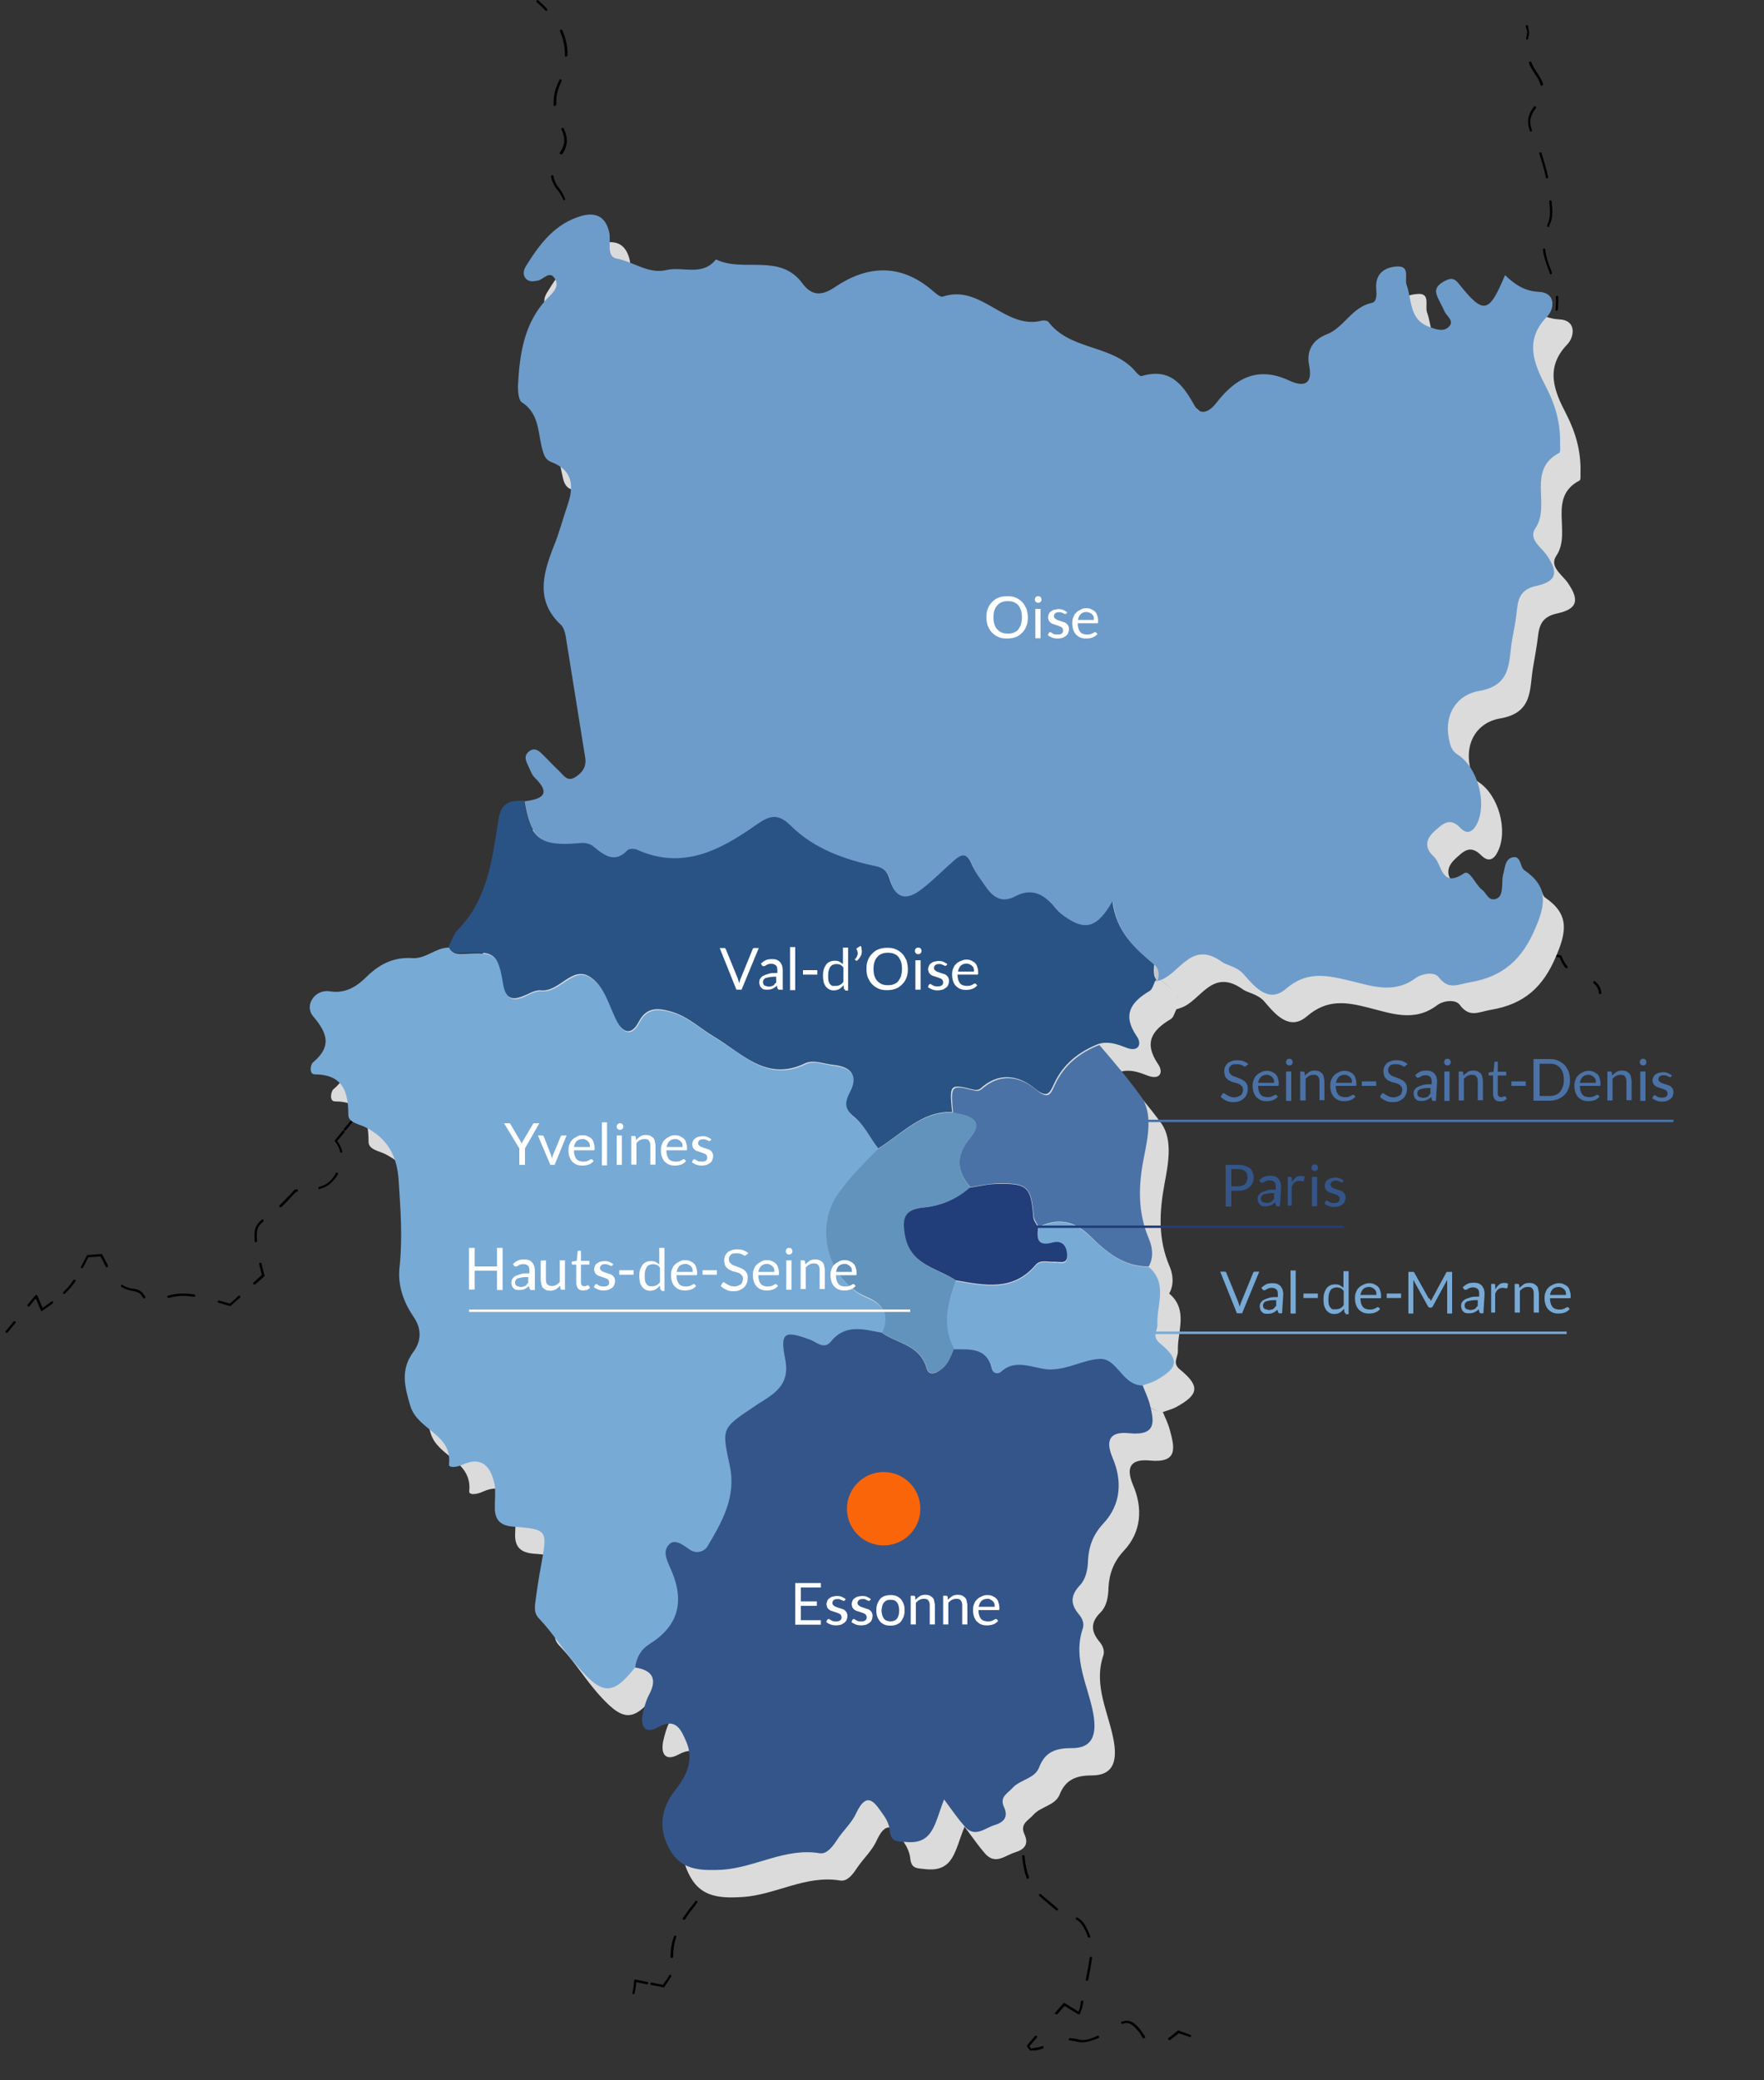 <?xml version="1.0" encoding="utf-8"?>
<!-- Generator: Adobe Illustrator 20.0.0, SVG Export Plug-In . SVG Version: 6.00 Build 0)  -->
<svg version="1.1" id="Layer_1" xmlns="http://www.w3.org/2000/svg" xmlns:xlink="http://www.w3.org/1999/xlink" x="0px" y="0px"
	 viewBox="0 0 750 884.4" style="enable-background:new 0 0 750 884.4;" xml:space="preserve">
<rect x="0" y="0" width="750" height="884.4" fill="#333333" stroke="none"/>
<style type="text/css">
	.st0{display:none;}
	.st1{display:inline;}
	.st2{fill:none;stroke:#000000;stroke-width:1.031;stroke-linecap:round;stroke-linejoin:round;}
	.st3{fill:none;stroke:#000000;stroke-width:1.031;stroke-linecap:round;stroke-linejoin:round;stroke-dasharray:7.492,7.492;}
	.st4{fill:none;stroke:#000000;stroke-width:1.031;stroke-linecap:round;stroke-linejoin:round;stroke-dasharray:6.97,6.97;}
	.st5{fill:none;stroke:#000000;stroke-width:1.031;stroke-linecap:round;stroke-linejoin:round;stroke-dasharray:7.396,7.396;}
	.st6{fill:none;stroke:#000000;stroke-width:1.031;stroke-linecap:round;stroke-linejoin:round;stroke-dasharray:7.111,7.111;}
	.st7{fill:none;stroke:#000000;stroke-width:1.031;stroke-linecap:round;stroke-linejoin:round;stroke-dasharray:10.107,10.107;}
	.st8{fill:none;stroke:#000000;stroke-width:1.031;stroke-linecap:round;stroke-linejoin:round;stroke-dasharray:5.886,5.886;}
	.st9{fill:#DBDBDB;}
	.st10{fill:#6D9CCA;}
	.st11{fill:#78AAD6;}
	.st12{fill:#345589;}
	.st13{fill:#295384;}
	.st14{fill:#4B72A7;}
	.st15{fill:#C4C4C4;}
	.st16{fill:#6293BC;}
	.st17{fill:#213D7A;}
	.st18{fill:#FFFFFF;}
	.st19{fill:none;stroke:#FFFFFF;stroke-width:1.031;stroke-miterlimit:10;}
	.st20{fill:none;stroke:#213D7A;stroke-width:1.031;stroke-miterlimit:10;}
	.st21{fill:none;stroke:#78AAD6;stroke-width:1.031;stroke-miterlimit:10;}
	.st22{fill:none;stroke:#4B72A7;stroke-width:1.031;stroke-miterlimit:10;}
	.st23{fill:#FB650A;}
</style>
<g id="Calque_3">
	<g>
		<g>
			<path d="M232.3,4.6c-0.1,0-0.3,0-0.4-0.1c-1-1.2-2.4-2.4-3.7-3.6c-0.1-0.1-0.3-0.4,0-0.7c0.1-0.1,0.4-0.3,0.7,0
				c1.3,1.2,2.7,2.4,3.7,3.6c0.1,0.1,0.1,0.6,0,0.7C232.6,4.6,232.4,4.6,232.3,4.6z"/>
		</g>
		<g>
			<path d="M239.8,85.1c-0.1,0-0.4-0.1-0.4-0.3c-0.6-1.5-1.3-2.8-2.4-4c-1.5-1.9-2.4-3.9-2.7-5.7c0-0.3,0.1-0.6,0.4-0.6
				s0.6,0.1,0.6,0.4c0.3,1.6,1,3.4,2.5,5.2c1,1.3,1.8,2.8,2.4,4.3C240.4,84.8,240.3,85.1,239.8,85.1L239.8,85.1z M238.5,65.6
				c-0.1,0-0.1,0-0.3-0.1c-0.3-0.1-0.3-0.4-0.1-0.7c1.2-1.8,1.8-3.4,1.8-5.1c0-1.5-0.4-3-1.2-4.6c-0.1-0.3,0-0.6,0.3-0.7
				s0.6,0,0.7,0.3c0.9,1.8,1.3,3.6,1.3,5.1c0,1.9-0.6,3.7-1.9,5.7C238.8,65.6,238.6,65.6,238.5,65.6z M235.8,45.1
				c-0.3,0-0.4-0.1-0.4-0.4c0-0.4,0-0.9,0-1.3c0-2.8,0.6-5.5,1.9-8.2c0.1-0.3,0.3-0.6,0.4-0.9l0.1-0.3c0.1-0.3,0.4-0.3,0.7-0.3
				c0.3,0.1,0.3,0.4,0.3,0.7l-0.1,0.3c-0.1,0.3-0.3,0.6-0.4,0.9c-1.2,2.5-1.8,5.1-1.8,7.7c0,0.4,0,0.9,0,1.3
				C236.3,44.8,236.1,45.1,235.8,45.1L235.8,45.1z M240.6,24.1L240.6,24.1c-0.3,0-0.4-0.3-0.4-0.4v-0.3c0-3.4-0.7-6.8-2.1-10.1
				c-0.1-0.3,0-0.6,0.3-0.7s0.6,0,0.7,0.3c1.5,3.3,2.2,6.8,2.2,10.4v0.3C241,24,240.9,24.1,240.6,24.1z"/>
		</g>
		<g>
			<path d="M241.2,100.8c-0.3,0-0.4-0.1-0.4-0.4s-0.1-0.6-0.1-0.9c-0.1-0.7-0.4-1.6-0.3-2.4c0.1-0.6,0.3-1.3,0.4-1.9
				c0-0.3,0.3-0.4,0.6-0.4s0.4,0.3,0.4,0.6c-0.1,0.7-0.3,1.3-0.4,2.1c-0.1,0.4,0,1.2,0.3,1.8c0.1,0.3,0.1,0.7,0.3,1
				C241.8,100.5,241.6,100.8,241.2,100.8C241.3,100.8,241.2,100.8,241.2,100.8z"/>
		</g>
	</g>
	<g>
		<g>
			<path d="M661.8,132.1L661.8,132.1c-0.3,0-0.6-0.3-0.4-0.6c0.1-1.8,0.3-3.4,0.1-5.1c0-0.3,0.1-0.6,0.4-0.6s0.6,0.1,0.6,0.4
				c0.1,1.8,0,3.4-0.1,5.2C662.4,131.9,662.1,132.1,661.8,132.1z"/>
		</g>
		<g>
			<path d="M659.4,116.7c-0.1,0-0.4-0.1-0.4-0.3l-0.3-0.9c-1.2-3.1-2.2-5.9-2.7-9.2c0-0.3,0.1-0.6,0.4-0.6c0.3,0,0.6,0.1,0.6,0.4
				c0.3,3.1,1.3,5.9,2.5,8.9l0.3,0.9c0.1,0.3,0,0.6-0.3,0.6C659.6,116.7,659.6,116.7,659.4,116.7z M658.4,96.5c-0.1,0-0.1,0-0.3,0
				c-0.3-0.1-0.3-0.4-0.3-0.7l0.1-0.3c0.1-0.3,0.3-0.6,0.4-0.9c0.4-1,0.7-2.5,0.7-4.6c0-1.2-0.1-2.7-0.3-4.2c0-0.3,0.1-0.6,0.4-0.6
				s0.6,0.1,0.6,0.4c0.1,1.6,0.3,3,0.3,4.3c0,2.2-0.3,3.9-0.9,5.1c-0.1,0.3-0.3,0.6-0.4,0.9l-0.1,0.3
				C658.9,96.4,658.7,96.5,658.4,96.5z M657.7,75.9c-0.3,0-0.4-0.1-0.4-0.4c-0.7-3.4-1.8-6.8-2.8-10.1c-0.1-0.3,0-0.6,0.3-0.6
				c0.3-0.1,0.6,0,0.6,0.3c1,3.3,2.1,6.8,2.8,10.1C658.3,75.6,658.1,75.7,657.7,75.9C657.8,75.9,657.7,75.9,657.7,75.9z M650.8,55.9
				c-0.1,0-0.4-0.1-0.4-0.3c-0.4-1.3-0.7-2.5-0.7-3.7c0-2.2,0.7-4.3,2.5-6.5c0.1-0.3,0.4-0.3,0.7-0.1c0.3,0.1,0.3,0.4,0.1,0.7
				c-1.6,2.1-2.4,4-2.4,5.9c0,1,0.3,2.2,0.7,3.4c0.1,0.3,0,0.6-0.3,0.6C651,55.9,651,55.9,650.8,55.9z M655.4,36.5
				c-0.3,0-0.4-0.1-0.4-0.4c-0.4-1.5-1.2-3-2.4-4.6c-1-1.5-1.9-3-2.5-4.6c-0.1-0.3,0-0.6,0.3-0.7s0.6,0,0.7,0.3
				c0.6,1.5,1.5,3,2.5,4.5c1.2,1.8,2.1,3.3,2.5,4.9C656,36,655.9,36.3,655.4,36.5C655.6,36.5,655.6,36.5,655.4,36.5z"/>
		</g>
		<g>
			<path d="M649.3,16.8L649.3,16.8c-0.3,0-0.6-0.3-0.4-0.6c0.1-0.7,0.3-1.3,0.4-2.1c0.1-0.4,0-1.2-0.3-1.8c-0.1-0.3-0.1-0.7-0.3-1
				c0-0.3,0.1-0.6,0.4-0.6s0.6,0.1,0.6,0.4c0,0.3,0.1,0.6,0.1,0.9c0.1,0.7,0.4,1.6,0.3,2.4c-0.1,0.6-0.3,1.3-0.4,1.9
				C649.8,16.7,649.6,16.8,649.3,16.8z"/>
		</g>
	</g>
	<g class="st0">
		<g class="st1">
			<path class="st2" d="M242.2,249.1c-0.3,1-2.1,1.8-4.3,2.5"/>
			<path class="st3" d="M230.6,253.2c-1.6,0.3-3,0.4-3.9,0.6c-2.4,0.3-4.8,0.6-7.3,1.2"/>
			<path class="st2" d="M215.8,255.6c-1.6,0.3-3.3,0.7-5.1,1c-1-1.3-2.1-2.7-3.3-4"/>
			<path class="st2" d="M205.5,250.1c-1-1.3-2.2-2.7-3.3-4c-1.8,0.1-3.4,0.4-5.1,0.6"/>
			<path class="st4" d="M190.2,246.9c-3.4-1.3-5.4-4.2-6.8-7.6"/>
			<path class="st2" d="M182.3,236c-0.4-1.6-1-3.3-1.5-4.9c-1.6,0.9-3.1,1.6-4.6,2.2"/>
			<path class="st5" d="M168.9,234.4c-3.7-0.1-7.1-1.2-10.6-3"/>
			<path class="st2" d="M155.2,229.5c-1.3-0.9-2.8-1.9-4.2-3.1c-1.5,0.7-3.1,1.5-4.6,2.2"/>
			<path class="st6" d="M139.6,230.5c-3.6,0.7-7,0.7-10.6,0"/>
			<path class="st2" d="M125.5,229.5c-1.5-0.6-3.1-1.3-4.6-2.2c-1.3,1-2.8,2.1-4.2,3"/>
			<path class="st7" d="M108.5,236.3c-3.9,2.8-7.9,5.7-11.7,8.5c-0.3,2.1-0.7,4-1,5.9c-0.6,3.6-3.1,5.7-6.2,6.7
				c-5.8,1.8-7.7,5.5-7.3,11.4c0.1,3-0.6,6.5-2.1,9.2c-2.2,4.2-9.1,6.4-13.7,4c-8.5-4.2-15.5-1.8-22.3,3.7
				c-3.4,2.7-7.1,4.9-10.9,7.3c-6.1,3.7-8.8,9.4-9.8,16.1c-0.7,4.6-1.9,6.1-6.1,6.5"/>
			<path class="st2" d="M12.6,316.1c-1.6,0.3-3.4,0.9-4.9,1.6"/>
		</g>
	</g>
	<g>
		<g>
			<path d="M301.1,802.2c-0.1,0-0.1,0-0.3-0.1c-0.3-0.1-0.3-0.4-0.1-0.7l0.3-0.3c0.9-1.3,1.8-2.7,2.7-3.9c0.1-0.3,0.4-0.3,0.7-0.1
				c0.3,0.1,0.3,0.4,0.1,0.7c-0.9,1.3-1.8,2.5-2.7,3.9l-0.3,0.3C301.4,802.1,301.2,802.2,301.1,802.2z"/>
		</g>
		<g>
			<path d="M285.5,832.5c-0.3,0-0.4-0.3-0.4-0.4v-0.3c0-2.8,0.4-5.7,1.5-8.5c0.1-0.3,0.4-0.4,0.6-0.3c0.3,0.1,0.4,0.4,0.3,0.6
				c-0.9,2.7-1.3,5.4-1.3,8.2v0.3C286.1,832.4,285.8,832.5,285.5,832.5L285.5,832.5z M290.8,816.3c-0.1,0-0.1,0-0.3-0.1
				c-0.3-0.1-0.3-0.4-0.1-0.7c1.2-1.8,2.5-3.7,4.5-6.1c0.3-0.3,0.6-0.6,0.7-1c0.1-0.3,0.4-0.3,0.7-0.1c0.3,0.1,0.3,0.4,0.1,0.7
				c-0.3,0.3-0.6,0.7-0.7,1c-1.9,2.4-3.3,4.2-4.3,5.9C291.1,816.2,291,816.3,290.8,816.3z"/>
		</g>
		<g>
			<path d="M282.1,845L282.1,845l-5.2-1c-0.3,0-0.4-0.3-0.4-0.6s0.3-0.4,0.6-0.4l4.8,0.9c0.3-0.4,0.6-1,1-1.5
				c0.6-0.7,1.2-1.6,1.6-2.5c0.1-0.3,0.4-0.3,0.7-0.1c0.3,0.1,0.3,0.4,0.1,0.7c-0.6,0.9-1.2,1.8-1.6,2.5c-0.4,0.6-0.9,1.2-1.2,1.8
				C282.4,845,282.2,845,282.1,845z"/>
		</g>
		<g>
			<path d="M269.3,847.9L269.3,847.9c-0.4-0.1-0.6-0.3-0.4-0.6c0.4-1.6,0.6-3.3,0.7-5.1c0-0.1,0.1-0.3,0.1-0.4
				c0.1-0.1,0.3-0.1,0.4-0.1l5.1,1c0.3,0,0.4,0.3,0.4,0.6s-0.3,0.4-0.6,0.4l-4.5-0.9c-0.1,1.5-0.3,3.1-0.7,4.6
				C269.7,847.7,269.6,847.9,269.3,847.9z"/>
		</g>
		<g class="st0">
			<path class="st1" d="M210.7,893.2L210.7,893.2c-3.6,0-7.3-0.9-11.2-2.4c-0.3-0.1-0.4-0.4-0.3-0.7c0.1-0.3,0.4-0.4,0.7-0.3
				c3.9,1.5,7.3,2.4,10.9,2.4c0.3,0,0.4,0.3,0.4,0.6C211.3,892.9,211,893.2,210.7,893.2z M222,891.7c-0.3,0-0.4-0.1-0.4-0.4
				c0-0.3,0.1-0.6,0.4-0.6c1.2-0.1,2.4-0.3,3.3-0.4c3-0.1,4.3-1.2,5.4-3.9l0.1-0.3c0.1-0.3,0.4-0.4,0.6-0.3c0.3,0.1,0.4,0.4,0.3,0.6
				l-0.1,0.3c-1.2,3-2.8,4.3-6.2,4.5C224.2,891.4,223.2,891.6,222,891.7L222,891.7z M239.1,879.8c-0.1,0-0.3-0.1-0.4-0.3
				c-0.1-0.3,0-0.6,0.1-0.7c2.5-1.3,4.5-3.3,6.7-5.4l0.1-0.1c0.6-0.6,1.5-1,2.2-1.5c0.3-0.1,0.6,0,0.7,0.3c0.1,0.3,0,0.6-0.3,0.7
				c-0.7,0.3-1.3,0.7-1.9,1.3l-0.1,0.1c-2.2,2.1-4.2,4-6.8,5.5C239.2,879.8,239.1,879.8,239.1,879.8z M257.4,866.7
				c-0.1,0-0.3,0-0.3-0.1c-0.1-0.1-0.3-0.4,0-0.7c2.4-2.7,5.1-5.7,7.1-8.6c0.1-0.3,0.4-0.3,0.7-0.1c0.3,0.1,0.3,0.4,0.1,0.7
				c-2.2,3.1-4.8,6.1-7.3,8.8C257.7,866.6,257.5,866.7,257.4,866.7z"/>
		</g>
		<g class="st0">
			<path class="st1" d="M182.9,887.6c-0.1,0-0.1,0-0.3,0c-0.3-0.1-0.3-0.4-0.1-0.7c0.7-1.5,1.5-3.1,2.2-4.6c0-0.1,0.1-0.3,0.3-0.3
				c0.1,0,0.3,0,0.4,0c1,0.6,2.1,1.2,3.1,1.8l1.5,0.7c0.3,0.1,0.3,0.4,0.1,0.7c-0.1,0.3-0.4,0.3-0.7,0.1l-1.5-0.7
				c-0.9-0.4-1.6-1-2.5-1.5c-0.6,1.3-1.3,2.8-2.1,4.2C183.3,887.6,183.2,887.6,182.9,887.6z"/>
		</g>
	</g>
	<g>
		<g>
			<path d="M2.8,566.7c-0.1,0-0.3,0-0.3-0.1c-0.1-0.1-0.3-0.4,0-0.7l3.3-4c0.1-0.1,0.4-0.3,0.7,0c0.3,0.3,0.3,0.4,0,0.7l-3.3,4
				C3.1,566.5,3,566.7,2.8,566.7z"/>
		</g>
		<g>
			<path d="M17.8,557.5C17.7,557.5,17.7,557.3,17.8,557.5c-0.3,0-0.4-0.1-0.4-0.3l-2.2-5.1l-2.7,3.3c-0.1,0.1-0.4,0.3-0.7,0
				c-0.1-0.1-0.3-0.4,0-0.7l3.3-4c0.1-0.1,0.3-0.1,0.4-0.1c0.1,0,0.3,0.1,0.4,0.3l2.2,5.2c1.5-1,2.7-1.8,3.7-2.7
				c0.3-0.1,0.6-0.1,0.7,0.1c0.1,0.3,0.1,0.6-0.1,0.7c-1.2,0.9-2.5,1.8-4.2,3C18,557.3,17.8,557.5,17.8,557.5z"/>
		</g>
		<g>
			<path d="M27.2,550.2c-0.1,0-0.3,0-0.3-0.1c-0.1-0.1-0.1-0.6,0-0.7c1.6-1.5,3-3.1,4.3-5.1c0.1-0.3,0.4-0.3,0.7-0.1
				c0.3,0.1,0.3,0.4,0.1,0.7c-1.3,1.9-2.8,3.6-4.5,5.2C27.5,550,27.4,550.2,27.2,550.2z"/>
		</g>
		<g>
			<path d="M34.9,539.2c-0.1,0-0.1,0-0.3,0c-0.3-0.1-0.3-0.4-0.1-0.7c0.7-1.3,1.5-2.8,2.4-4.6c0.1-0.1,0.3-0.3,0.4-0.3l5.8-0.4
				c0.1,0,0.4,0.1,0.4,0.3c0.7,1.3,1.5,2.7,2.1,4l0.3,0.6c0.1,0.3,0,0.6-0.3,0.7c-0.3,0.1-0.6,0-0.7-0.3l-0.3-0.6
				c-0.6-1.2-1.2-2.5-1.9-3.7l-5.2,0.4c-0.7,1.6-1.5,3-2.2,4.3C35.4,539,35.1,539.2,34.9,539.2z"/>
		</g>
		<g>
			<path d="M61.4,552.1c-0.1,0-0.3,0-0.4-0.1c-0.3-0.3-0.6-0.7-0.9-1.2c-0.4-0.9-1.9-1.6-3.1-1.8c-2.1-0.3-3.9-0.9-5.4-1.8
				c-0.3-0.1-0.3-0.4-0.1-0.7c0.1-0.3,0.4-0.3,0.7-0.1c1.3,0.9,3,1.5,4.9,1.6c1.3,0.1,3.1,1,3.9,2.2c0.1,0.3,0.4,0.7,0.7,0.9
				c0.1,0.1,0.1,0.6,0,0.7C61.7,552.1,61.6,552.1,61.4,552.1z M71.5,551.8c-0.1,0-0.4-0.1-0.4-0.3c-0.1-0.3,0-0.6,0.3-0.6
				c2.1-0.6,4.2-0.9,6.4-0.9l0,0c1.5,0,3,0.1,4.8,0.4c0.3,0,0.4,0.3,0.4,0.6s-0.3,0.4-0.6,0.4c-1.6-0.3-3.1-0.4-4.5-0.4l0,0
				c-2.1,0-4.2,0.3-6.1,0.9C71.7,551.7,71.5,551.8,71.5,551.8z"/>
		</g>
		<g>
			<path d="M98,555.4C97.8,555.4,97.8,555.4,98,555.4l-5.1-1.5c-0.3-0.1-0.4-0.3-0.3-0.6s0.3-0.4,0.6-0.3l4.6,1.3l3.6-3.3
				c0.1-0.1,0.6-0.1,0.7,0s0.1,0.6,0,0.7l-3.9,3.4C98.1,555.4,98,555.4,98,555.4z"/>
		</g>
		<g>
			<path d="M108.1,546.2c-0.1,0-0.3,0-0.4-0.1s-0.1-0.6,0-0.7l3.6-3.3c-0.3-1.5-0.7-2.8-1-4.2l-0.1-0.4c0-0.3,0.1-0.6,0.4-0.6
				s0.6,0.1,0.6,0.4l0.1,0.4c0.3,1.5,0.7,3,1.2,4.6c0,0.1,0,0.4-0.1,0.4l-3.9,3.4C108.4,546.2,108.2,546.2,108.1,546.2z"/>
		</g>
		<g>
			<path d="M108.7,528.2c-0.3,0-0.4-0.1-0.4-0.4c-0.1-1-0.1-2.1-0.1-2.8c0-2.8,0.9-4.5,3.1-6.4c0.1-0.1,0.6-0.1,0.7,0s0.1,0.6,0,0.7
				c-2.1,1.8-2.8,3.1-2.8,5.7c0,0.7,0,1.6,0.1,2.7C109.3,527.9,109,528.2,108.7,528.2L108.7,528.2z M119.1,513.3
				c-0.1,0-0.3,0-0.3-0.1c-0.1-0.1-0.1-0.6,0-0.7c1.2-1,2.2-2.2,3.3-3.3c1-1,2.1-2.2,3.1-3.3c0,0,0.1-0.1,0.3-0.1s0.4-0.1,0.6-0.1
				c0.3,0,0.6,0.1,0.6,0.4s-0.1,0.6-0.4,0.6c-0.1,0-0.3,0-0.4,0.1c-1,1-2.1,2.1-3,3.1c-1,1.2-2.2,2.2-3.3,3.4
				C119.4,513.3,119.3,513.3,119.1,513.3z M135.8,505.6c-0.3,0-0.4-0.1-0.4-0.4s0.1-0.6,0.4-0.6c2.4-0.6,4.2-1.8,5.7-3.7
				c0.4-0.7,1-1.3,1.3-2.1c0.1-0.3,0.4-0.3,0.7-0.1c0.3,0.1,0.3,0.4,0.1,0.7c-0.4,0.7-0.9,1.5-1.5,2.1
				C140.5,503.5,138.6,504.8,135.8,505.6C135.9,505.6,135.9,505.6,135.8,505.6z"/>
		</g>
		<g>
			<path d="M145,490.1c-0.3,0-0.4-0.1-0.4-0.4c-0.3-1.5-1-3-2.2-4.3c-0.1-0.1-0.1-0.4,0-0.6l3.3-4c0.1-0.1,0.4-0.3,0.7,0
				c0.1,0.1,0.3,0.4,0,0.7l-3,3.6c1,1.5,1.8,3,2.1,4.5C145.6,489.7,145.4,490,145,490.1C145.1,490.1,145,490.1,145,490.1z"/>
		</g>
		<g>
			<path d="M146.6,480.7c-0.1,0-0.3,0-0.3-0.1c-0.1-0.1-0.3-0.4,0-0.7l3.3-4c0.1-0.1,0.4-0.3,0.7,0c0.1,0.1,0.3,0.4,0,0.7l-3.3,4
				C146.9,480.7,146.8,480.7,146.6,480.7z"/>
		</g>
	</g>
	<g>
		<g>
			<path d="M433,780.7c-0.1,0-0.4-0.1-0.4-0.3l-0.3-1c-0.4-1.3-0.9-2.7-1.2-4c-0.1-0.3,0.1-0.6,0.3-0.6c0.3-0.1,0.6,0.1,0.6,0.3
				c0.3,1.3,0.7,2.7,1.2,3.9l0.3,1c0.1,0.3,0,0.6-0.3,0.6C433,780.7,433,780.7,433,780.7z"/>
		</g>
		<g>
			<path d="M462.1,842.2C462.1,842.2,462,842.2,462.1,842.2c-0.4,0-0.6-0.3-0.4-0.6c0.7-3.6,1.2-6.5,1.6-9.2c0-0.3,0.3-0.4,0.6-0.4
				c0.3,0,0.4,0.3,0.4,0.6l0,0c-0.4,2.7-0.9,5.7-1.6,9.2C462.6,842.1,462.4,842.2,462.1,842.2z M462.9,823.8c-0.1,0-0.4-0.1-0.4-0.3
				c-0.4-1.3-1-2.7-1.9-4.2s-1.8-2.5-3-3.1c-0.3-0.1-0.3-0.4-0.1-0.7c0.1-0.3,0.4-0.3,0.7-0.1c1.3,0.7,2.5,1.9,3.4,3.6
				c0.7,1.5,1.5,2.8,1.9,4.3c0.1,0.3,0,0.6-0.3,0.6C462.9,823.8,462.9,823.8,462.9,823.8z M449.3,812.3c-0.1,0-0.3,0-0.3-0.1
				c-2.2-1.9-4.5-3.7-6.7-5.7l-0.4-0.4c-0.1-0.1-0.3-0.4,0-0.7c0.1-0.1,0.4-0.3,0.7,0l0.4,0.4c2.2,1.9,4.5,3.7,6.7,5.7
				c0.1,0.1,0.3,0.4,0,0.7C449.6,812.3,449.5,812.3,449.3,812.3z M436.9,798.9c-0.1,0-0.4-0.1-0.4-0.3c-1-2.7-1.6-5.7-1.9-9.2
				c0-0.3,0.1-0.6,0.4-0.6s0.6,0.1,0.6,0.4c0.3,3.4,0.9,6.4,1.9,8.9c0.1,0.3,0,0.6-0.3,0.6C437,798.9,436.9,798.9,436.9,798.9z"/>
		</g>
		<g>
			<path d="M449,856.5c-0.1,0-0.3,0-0.3-0.1c-0.1-0.1-0.3-0.4,0-0.7l3.4-3.9c0.1-0.1,0.4-0.3,0.6-0.1l5.8,3.6
				c0.1-0.1,0.1-0.4,0.3-0.6c0.3-0.6,0.4-1,0.4-1.5c0.1-0.7,0.3-1.5,0.4-2.2c0-0.3,0.3-0.4,0.6-0.4c0.3,0,0.4,0.3,0.4,0.6
				c-0.1,0.7-0.3,1.5-0.4,2.2c-0.1,0.4-0.3,1-0.6,1.6c-0.1,0.3-0.3,0.7-0.4,1.2c0,0.1-0.1,0.3-0.3,0.3c-0.1,0-0.3,0-0.4,0l-5.9-3.6
				l-3.1,3.6C449.3,856.3,449.2,856.5,449,856.5z"/>
		</g>
		<g>
			<path d="M438.3,871.9c-0.1,0-0.3-0.1-0.4-0.1l-1.2-1.6c-0.1-0.1-0.1-0.4,0-0.6l3.4-3.9c0.1-0.1,0.4-0.3,0.7,0
				c0.1,0.1,0.3,0.4,0,0.7l-3.1,3.6l0.7,1c0.4-0.1,1-0.1,1.5-0.3c1.2-0.1,2.2-0.3,3.1-0.7c0.3-0.1,0.6,0,0.7,0.3s0,0.6-0.3,0.7
				c-1,0.4-2.2,0.7-3.4,0.9C439.5,871.7,438.9,871.8,438.3,871.9L438.3,871.9z"/>
		</g>
		<g>
			<path d="M460.2,868.4c-0.6,0-1,0-1.5-0.1c-1.3-0.4-2.7-0.6-3.9-0.7c-0.3,0-0.4-0.3-0.4-0.6s0.3-0.4,0.6-0.4
				c1.3,0.1,2.7,0.3,4.2,0.7c0.4,0.1,0.7,0.1,1.3,0.1c1.8,0,3.9-0.7,6.1-1.8c0.3-0.1,0.6,0,0.7,0.3s0,0.6-0.3,0.7
				C464.4,867.6,462.1,868.4,460.2,868.4z M486.4,866.7c-0.1,0-0.3,0-0.4-0.1c-0.4-0.4-0.7-1-1-1.5c-0.3-0.4-0.4-0.9-0.9-1.3
				c-2.7-3.3-4.3-4.2-6.8-3.3c-0.3,0.1-0.6,0-0.6-0.3c-0.1-0.3,0-0.6,0.3-0.6c3-1,5.1-0.1,8,3.6c0.3,0.4,0.6,0.9,0.9,1.3
				c0.3,0.4,0.6,1,0.9,1.3c0.1,0.1,0.1,0.6,0,0.7C486.5,866.7,486.4,866.7,486.4,866.7z"/>
		</g>
		<g>
			<path d="M497.1,867.3c-0.1,0-0.3-0.1-0.4-0.1c-0.1-0.3-0.1-0.6,0.1-0.7c1.2-0.7,2.2-1.6,3.1-2.4l0.9-0.7c0.1-0.1,0.3-0.1,0.4,0
				l4.9,1.8c0.3,0.1,0.4,0.4,0.3,0.6c-0.1,0.3-0.4,0.4-0.6,0.3l-4.6-1.6l-0.7,0.6c-0.9,0.7-2.1,1.5-3.1,2.4
				C497.2,867.3,497.2,867.3,497.1,867.3z"/>
		</g>
		<g class="st0">
			<path class="st1" d="M521,873.3c-0.1,0-0.3,0-0.3-0.1l-4.9-4.3l-0.1,0.3c-0.1,0.3-0.4,0.3-0.6,0.3l-4.9-1.8
				c-0.3-0.1-0.4-0.4-0.3-0.6c0.1-0.3,0.4-0.4,0.6-0.3l4.5,1.6l0.1-0.4c0-0.1,0.1-0.3,0.3-0.3s0.3,0,0.4,0.1l5.1,4.5
				c1.2-1,2.2-1.9,3.4-2.8l0.3-0.1c0.3-0.1,0.6-0.1,0.7,0.1c0.1,0.3,0.1,0.6-0.1,0.7l-0.3,0.1C523.7,871.2,522.4,872.2,521,873.3
				C521.2,873.1,521.2,873.3,521,873.3z"/>
		</g>
		<g class="st0">
			<path class="st1" d="M532.3,862.7c-0.1,0-0.1,0-0.3-0.1c-0.3-0.1-0.3-0.4-0.1-0.7c0.9-1.3,1.3-2.7,1.8-4.3
				c0.4-2.1,1.8-3.4,3.9-4.2c0.3-0.1,0.6,0,0.6,0.3c0.1,0.3,0,0.6-0.3,0.6c-1.8,0.6-2.8,1.8-3.3,3.4c-0.4,1.6-1,3.1-1.9,4.6
				C532.6,862.7,532.5,862.7,532.3,862.7z"/>
		</g>
		<g class="st0">
			<path class="st1" d="M553.3,858.7c-0.3,0-0.4-0.1-0.4-0.4l-0.1-4.6c-1.2,0-2.2,0-3.3,0h-1.3c-0.3,0-0.4-0.3-0.4-0.4
				c0-0.1,0.1-0.4,0.4-0.4h1.3c1.2,0,2.4,0,3.7,0c0.3,0,0.4,0.1,0.4,0.4l0.3,5.2C553.9,858.6,553.6,858.7,553.3,858.7L553.3,858.7z"
				/>
		</g>
		<g class="st0">
			<path class="st1" d="M553.6,866.3c-0.1,0-0.1,0-0.3-0.1c-0.1-0.1-0.1-0.3-0.1-0.4l-0.3-5.2c0-0.3,0.1-0.6,0.4-0.6
				s0.6,0.1,0.6,0.4l0.1,4.5c0.6-0.1,1.2-0.3,1.8-0.4c0.9-0.3,1.8-0.4,2.5-0.7c0.3-0.1,0.6,0,0.6,0.3c0.1,0.3,0,0.6-0.3,0.6
				c-0.9,0.3-1.6,0.6-2.7,0.7c-0.7,0.1-1.5,0.4-2.4,0.7C553.7,866.3,553.7,866.3,553.6,866.3z"/>
		</g>
		<g class="st0">
			<path class="st1" d="M567.4,857.2c-0.1,0-0.3,0-0.4-0.1c-0.1-0.1-0.1-0.6,0-0.7c3-2.5,6.7-3.9,11.2-3.9c0.3,0,0.6,0.3,0.6,0.4
				c0,0.1-0.1,0.4-0.4,0.4c-4.3,0-7.7,1.2-10.6,3.6C567.7,857.2,567.6,857.2,567.4,857.2z"/>
		</g>
		<g class="st0">
			<path class="st1" d="M595.1,854.7L595.1,854.7l-5.2-0.4c-0.3,0-0.4-0.3-0.4-0.6s0.3-0.4,0.6-0.4l4.6,0.3v-8.3
				c0-0.1,0.1-0.4,0.3-0.4c0.1,0,0.4,0,0.6,0l0.6,0.4c1.2-1,2.2-2.2,3.4-3.3c0.1-0.1,0.6-0.1,0.7,0c0.1,0.1,0.1,0.6,0,0.7
				c-1.2,1.2-2.5,2.4-3.7,3.6c-0.1,0.1-0.4,0.1-0.6,0l-0.1-0.1v7.7c0,0.1,0,0.3-0.1,0.4C595.4,854.7,595.2,854.7,595.1,854.7z"/>
		</g>
		<g class="st0">
			<path class="st1" d="M607.3,835.8c-0.1,0-0.3,0-0.4-0.1s-0.1-0.6,0-0.7c3.1-3,5.4-5.2,7.4-7.3c0.1-0.1,0.6-0.1,0.7,0
				c0.1,0.1,0.1,0.6,0,0.7c-2.1,2.1-4.5,4.5-7.6,7.3C607.6,835.7,607.4,835.8,607.3,835.8z M621.8,820.8c-0.1,0-0.1,0-0.3-0.1
				c-0.3-0.1-0.3-0.4-0.1-0.7c1.3-2.2,2.1-5.1,2.1-8.3c0-0.4,0-1,0-1.5c0-0.3,0.1-0.6,0.4-0.6c0.3,0,0.6,0.1,0.6,0.4
				c0,0.6,0,1,0,1.6c0,3.4-0.7,6.4-2.2,8.8C622.1,820.7,622,820.8,621.8,820.8z M620.9,800.7c-0.1,0-0.3-0.1-0.4-0.3
				c-0.1-0.1-0.3-0.4-0.4-0.6c-0.3-0.4-0.6-0.7-0.9-1.2c-0.4-0.4-0.7-0.9-1-1.3c-1.5-2.5-2.5-4.3-3-5.8c-0.1-0.3,0-0.6,0.3-0.6
				c0.3-0.1,0.6,0,0.6,0.3c0.4,1.3,1.5,3.1,3,5.5c0.3,0.4,0.6,0.9,1,1.2c0.3,0.4,0.7,0.9,1,1.3c0.1,0.3,0.3,0.4,0.4,0.7
				c0.1,0.3,0,0.6-0.1,0.7C621.1,800.7,621.1,800.7,620.9,800.7z M619.3,782.7c-0.1,0-0.3,0-0.3-0.1c-0.1-0.1-0.3-0.4,0-0.7l0.6-0.7
				c1.8-2.2,3.4-4.9,4.9-7.9c0.1-0.3,0.4-0.4,0.7-0.3c0.3,0.1,0.4,0.4,0.3,0.7c-1.5,3.1-3.1,5.9-5.1,8.2l-0.6,0.7
				C619.6,782.6,619.4,782.7,619.3,782.7z"/>
		</g>
		<g class="st0">
			<path class="st1" d="M628.2,763.9L628.2,763.9c-0.4-0.1-0.6-0.4-0.4-0.6l0.4-1.3c0.3-1.2,0.7-2.5,1-3.6c0-0.3,0.3-0.4,0.6-0.3
				l5.1,0.6c0.3,0,0.4,0.3,0.4,0.6s-0.3,0.4-0.6,0.4l-4.8-0.4c-0.3,1-0.6,2.1-0.9,3.1l-0.4,1.3C628.7,763.7,628.5,763.9,628.2,763.9
				z"/>
		</g>
		<g class="st0">
			<path class="st1" d="M649.8,761.2C649.6,761.2,649.6,761.2,649.8,761.2l-5.2-0.6c-0.3,0-0.4-0.3-0.4-0.6s0.3-0.4,0.6-0.4l4.9,0.6
				c1.2-1.3,2.2-2.5,3.4-3.6c0.1-0.1,0.6-0.1,0.7,0s0.1,0.6,0,0.7c-1.2,1-2.4,2.4-3.6,3.7C649.9,761,649.9,761.2,649.8,761.2z"/>
		</g>
		<g class="st0">
			<path class="st1" d="M724,754.9c-0.3,0-0.4-0.1-0.4-0.4c0-0.3,0.1-0.6,0.4-0.6c1.6-0.3,3.4-1,5.2-2.5c1.3-1,2.8-1.8,4.3-2.4
				c0.3-0.1,0.6,0,0.7,0.3c0.1,0.3,0,0.6-0.3,0.7c-1.5,0.6-2.8,1.3-4,2.4C727.8,753.6,725.9,754.5,724,754.9
				C724.1,754.9,724.1,754.9,724,754.9z M692.5,754c-2.8,0-5.5-0.6-8.2-1.9c-0.3-0.1-0.6-0.3-0.9-0.4l-0.3-0.1
				c-0.3-0.1-0.3-0.4-0.3-0.7c0.1-0.3,0.4-0.3,0.7-0.3l0.3,0.1c0.3,0.1,0.6,0.3,0.9,0.4c2.8,1.3,5.9,1.9,8.9,1.8
				c0.3,0,0.6,0.1,0.6,0.4c0,0.3-0.1,0.6-0.4,0.6C693.3,753.9,692.9,754,692.5,754z M662.3,751.4c-0.1,0-0.4-0.1-0.4-0.3
				c-0.1-0.3,0-0.6,0.3-0.7c3.3-1.5,6.8-2.2,10.4-2.2h0.3c0.3,0,0.4,0.3,0.4,0.4c0,0.1-0.3,0.6-0.4,0.4h-0.3
				c-3.4,0-6.8,0.7-10.1,2.1C662.3,751.2,662.3,751.4,662.3,751.4z M714.2,751.2c-0.1,0-0.1,0-0.3-0.1c-3.3-2.2-6.1-2.4-9.7-0.4
				c-0.3,0.1-0.6,0-0.7-0.3c-0.1-0.3,0-0.6,0.3-0.7c4-1.9,7.1-1.8,10.7,0.6c0.3,0.1,0.3,0.4,0.1,0.7
				C714.5,751.1,714.3,751.2,714.2,751.2z"/>
		</g>
		<g class="st0">
			<path class="st1" d="M746.9,749c-0.1,0-0.4,0-0.6,0c-0.6-0.1-1.3-0.3-1.9-0.4c-0.3,0-0.4-0.3-0.4-0.6s0.3-0.4,0.6-0.4
				c0.7,0.1,1.3,0.3,2.1,0.4c0.4,0.1,1.2,0,1.8-0.3c0.3-0.1,0.7-0.1,1-0.3c0.3,0,0.6,0.1,0.6,0.4c0,0.3-0.1,0.6-0.4,0.6
				c-0.3,0-0.6,0.1-0.9,0.1C747.9,748.8,747.5,749,746.9,749z"/>
		</g>
	</g>
	<g>
		<path class="st2" d="M680.3,422.2c-0.1-1.9-1-3.3-2.4-4.5"/>
		<path class="st2" d="M666,411.2c-1-1.2-1.9-2.7-2.5-4.5c-1.5-0.3-3.3-0.7-5.1-1"/>
		<path class="st8" d="M652.6,404.5c-3-0.4-6.1-0.7-8.8-0.4"/>
		<path class="st2" d="M640.9,404.8c-1.8,0.4-3.3,1.3-4.5,2.5"/>
	</g>
</g>
<g id="Calque_1">
	<path class="st9" d="M671.6,204.3c0.6-0.3,0.3-2.5,0.4-4c0.1-8.8-2.1-16.5-6.2-24.5c-4.8-9.2-9.2-19.3,0.6-29.4
		c3.1-3.3,3.9-10.3-3.4-10.6c-6.2-0.3-10.3-3.3-14.4-7.1c-7,16.7-9.1,17-20.1,3.1c-1.8-2.2-3.4-1.8-5.4-0.7c-2.2,1-4.5,2.5-3.7,5.5
		c0.7,2.5,2.4,4.9,3.4,7.4c0.9,2.2,4.6,4.3,1.5,7c-2.2,1.8-5.2,0.7-7.9-0.3c-8.5-3.3-7.3-11.4-9.7-18c-0.9-2.7,1.6-8.2-4-7.7
		c-5.1,0.3-9.2,2.7-8.9,9.1c0.1,2.4,0.4,5.9-1.9,6.4c-8.5,1.8-11.7,10.4-19.2,13.4c-6.2,2.4-8.6,7.3-7.4,13.1
		c1.9,9.1-3.1,8.9-8.5,6.5c-13.5-6.4-23-0.9-31.1,9.7c-3,3.9-6.7,5.4-9.1,1c-5.1-9.2-10.4-16.2-22.5-12.6c-1,0.3-3-2.5-4.5-3.9
		c-10.1-9.4-26.3-7.4-35.2-19.2c-0.4-0.6-2.1-0.6-3-0.4c-15.6,3.7-25.7-15.6-41.8-10.3c-1.2,0.4-3.6-1.9-5.1-3.1
		c-13.4-10.9-27.1-10.1-40.7-1c-5.7,3.9-10,3.9-14-1.6c-9.7-12.9-25.1-4.5-36.7-10.1c-5.8,7.3-14,2.8-21,4.5
		c-7.9,1.9-14.3-3.6-21.4-4.9c-4.3-0.7-2.1-7.3-3-11.2c-1.5-6.1-5.2-8.5-11.4-7c-11.6,3-18.1,11.7-23.9,21.3c-1,1.8-1.6,3.9,0.1,5.7
		c1.3,1.3,3.1,1,4.9,0.6c2.4-0.4,4.9-4.5,7.1-1c2.4,3.6-0.9,6.2-3.3,8.8c-9.8,10.4-11.6,23.6-12.3,37.2c-0.1,2.2,0.1,5.8,1.6,6.7
		c7.1,4.6,6.8,12.2,8.5,19c0.6,2.8,1,5.4,4.2,6.5c9.4,3.6,9.5,10.6,6.7,18.6c-2.1,5.8-3.7,11.7-5.9,17.5c-4.8,11.7-7.7,23,3.3,33.2
		c1.2,1,1.8,3,1.9,4.6c2.8,17.2,5.5,34.5,8.3,51.7c0.6,4-1.5,6.7-4.5,8.5c-3.3,1.9-4.9-1.2-6.8-3c-2.2-2.1-4.3-4.5-6.5-6.5
		c-1.8-1.6-3.7-3.6-6.2-1.5c-2.4,2.1-1,4.3,0,6.5c0.7,1.5,1.3,3.3,2.5,4.5c7.4,7.1,3.3,9.4-4.3,10.1l0,0c-7.4-0.3-9.8,1.8-11,8.8
		c-2.7,16.5-4.5,33.3-17.2,46.1c-1.8,1.8-2.7,4.8-3.9,7.1c-5.7-0.1-9.8,4.8-15.6,4.5c-7.4-0.4-13.4,2.1-19,7.4
		c-4.2,3.9-8.9,7.9-16.2,6.7c-6.4-1-10.9,5.9-7,10.7c6.1,7.1,7.9,12.8-0.1,19.5c-1,0.9-1.8,5.1,0.7,5.1c11.9,0.1,14.3,7.3,14.3,17.2
		c0,3.3,4.5,3.9,7.1,5.2c9.4,4.8,13.5,12,14.3,22.7c0.9,12.3,1.8,24.4,0.4,36.7c-0.7,7.7,1.5,14.7,5.8,21.1c3.4,5.1,3.6,10.4,0,15.2
		c-5.5,7.6-3.7,14.7-1.2,23c3,10.1,17.8,11.7,16.4,24.7c-0.1,1.8,3.4,1.3,5.9,0.1c8.3-3.7,12,1.2,13.5,8.5c0.7,3.3,0.1,6.8,0.1,10.3
		c0.1,4.9,2.5,7.1,7.7,7.6c14.9,1.2,14.7,1.3,11.9,16.8c-1,5.4-1.8,10.7-2.5,16.2c-0.3,2.2-0.4,4,1.8,6.2
		c5.9,6.1,10.4,13.4,15.9,19.8c10.7,12.2,15.2,13.2,24.8,0.9c7.6,1.2,9.5,5.2,5.9,12c-1.2,2.4-1.9,5.1-2.5,7.7
		c-1.2,5.7,1,8.8,6.5,5.8c7.9-4.3,10,1.5,12,6.2c3.4,7.9,0,14.6-4.9,20.8c-6.8,8.6-6.8,18.1-1,26.8c4.9,7.1,12.8,7.3,21.1,6.8
		c14.1-0.9,26.9-9.5,41.6-7c3,0.4,5.2-2.5,7.1-5.4c2.7-4,6.4-7.3,8.3-11.6c4.8-10.3,8.2-4,11.6,0.7c1.3,1.9,2.4,4.3,2.7,6.7
		c0.4,4.9,3.1,4.3,7,4.8c11.6,1,12-8.2,16.1-18.1c3.6,4.8,5.9,8.2,8.6,11.3c4.5,5.2,8.6,0.9,12.9-0.4c3.9-1.2,5.9-3.4,4-7.6
		c-2.1-4.5,1.5-5.8,3.7-8.3c3.3-3.7,9.2-3.9,11.2-8.6c2.5-6.4,7-8.2,13.7-8.2c8.5,0,10.9-5.2,9.4-14.3c-2.1-12.2-8.9-23.8-4.5-36.7
		c0.6-1.9-0.1-4-1.6-5.8c-3.6-4.3-4-8.2,0.4-12.5c2.7-2.7,3.3-6.7,3.4-10.6c0.3-5.9,2.2-11,6.5-15.6c7.7-8.2,8-18.4,4-27.8
		c-3.9-9.1,0.4-11.2,7-10.6c12.2,1.2,10.6-5.5,8.6-12.9c-0.7-2.7-1.9-5.1-3-7.7c-0.3,0-0.6,0-1-0.1c0.3,0,0.6,0.1,1,0.1
		c1.9-0.7,4-1.2,5.8-2.2c9.5-5.2,10.1-8.8,1.6-15.8c-3.6-2.8-0.9-5.2-1-8c-0.3-8.2,4.6-17.4-3.7-24.4c2.2-3.9,1.6-8.3,0.1-11.7
		c-4.9-11.6-4.3-22.9-2.1-34.9c1.6-8.5,3.6-18.7-1.3-25.7c-5.4-7.4-11.7-14.7-17.7-21.9c4.2-1.3,7.9,0,11.7,1.5
		c5.4,2.1,7-1.3,4.6-4.8c-6.2-9.1-2.7-14.4,5.4-19.2c1.2-0.7,1.6-2.8,2.4-4.2c0.6-0.1,1.3-0.4,1.9-0.6c8.5-2.8,13.1-17.4,26.5-7.7
		c1.8,1.3,6.4,1.9,9.1,5.2c4.6,5.4,10.6,12.5,18,6.1c8.5-7.3,16.5-6.1,25.9-3.7c9.7,2.4,19.6,6.4,29.3-0.9c2.7-2.1,7.9-2.7,9.7-0.3
		c4.2,5.7,7.9,3.1,13.1,2.2c14.7-2.4,22.5-10.1,27.8-22.6c4.6-10.6,5.8-18.1-4.5-25.1c-1.9-1.3-1.3-6.2-4.9-5.5
		c-3.4,0.7-3.3,4.8-4.2,7.7c-0.4,1.3-0.3,2.7-0.3,4.2c-0.1,2.4-0.1,5.2-3,5.9c-3,0.7-3.7-2.5-5.5-3.9c-3-2.2-5.2-8.8-7.7-7.1
		c-9.8,6.5-9.4-3.9-12.9-7.1c-3.4-3.1-3.9-6.8,0.1-10.6c3.6-3.3,6.4-6.4,11.2-1.6c3,3,5.4,1.9,7.1-1.8c4.3-8.8,0.3-23.8-8.3-29.4
		c-2.7-1.8-3.1-4-3.7-6.8c-2.1-10.9,3.9-18.7,12.8-20.2c14.3-2.4,12.5-12.6,14.1-21.7c0.7-4.3,1.6-8.8,2.1-13.2
		c0.6-5.4,2.2-8.5,8.3-9.8c8.6-1.9,9.4-5.7,4.3-13.1c-2.4-3.4-7.9-6.8-4.8-11.4C668.4,226.5,657.7,211.5,671.6,204.3z M422.9,491.4
		c0.1-0.3,0.1-0.7,0.3-1C423,490.7,423,491.2,422.9,491.4z M422.9,488.8c0.1,0.4,0.3,1,0.3,1.8C423.2,489.8,423,489.2,422.9,488.8z
		 M422.4,488c0.1,0.1,0.3,0.3,0.3,0.6C422.7,488.3,422.6,488.2,422.4,488z M416,504.8c0-0.9,0.3-1.8,0.4-2.7
		C416.3,503.2,416.2,504.1,416,504.8c-0.3,3.9,1.3,7.6,4.5,11.4c0.7-0.1,1.6-0.3,2.4-0.4c-0.7,0.1-1.6,0.3-2.4,0.4
		C417.4,512.4,415.7,508.7,416,504.8z M450.2,538.9c-0.9-1.2-0.7-3.3-0.4-5.7l0,0C449.5,535.6,449.5,537.7,450.2,538.9
		c0.1,0.3,0.4,0.6,0.7,0.7C450.7,539.5,450.4,539.2,450.2,538.9z M429.4,514.9c-1.6,0.1-3.3,0.4-5.1,0.7
		C426.1,515.4,427.8,515.1,429.4,514.9z M413.5,484.5L413.5,484.5c-0.9-9.5-1-11.6,4.3-10.7C412.5,472.9,412.6,474.9,413.5,484.5z
		 M418.1,473.9c0.7,0.1,1.6,0.3,2.7,0.6C419.8,474.2,418.9,474.1,418.1,473.9z M381.7,499.8c-2.2-2.8-4-6.1-6.2-8.9
		C377.7,493.7,379.3,496.9,381.7,499.8c7.6-4.8,14.1-11.3,22.6-14.1C395.8,488.3,389.1,495,381.7,499.8z M384.7,572
		c0-0.1,0-0.1,0-0.3C384.7,571.9,384.7,572,384.7,572z M367.9,577.1c4.9-1.6,10.3-0.1,15.5,0.9c0.7-1.8,1.2-3.6,1.3-5.1
		c-0.1,1.5-0.6,3.1-1.3,5.1C378.1,577.1,372.8,575.5,367.9,577.1z M413.8,584.7L413.8,584.7c5.5,0.1,11.3-0.6,14.4,4.2
		C425.1,584.2,419.3,584.8,413.8,584.7z M477.3,588.8c5.9,0.9,8.5,9.8,15.3,11.2C485.8,598.8,483.2,589.9,477.3,588.8z M500.8,425.7
		c0-1.3-0.4-2.8-1.5-4c-5.1-4.3-10.1-8.6-13.5-14.4c-0.7-1.2-1.3-2.4-1.9-3.7c0.6,1.3,1.2,2.5,1.9,3.7c3.4,5.8,8.5,10.1,13.5,14.4
		C500.5,423.1,500.8,424.4,500.8,425.7z"/>
	<g>
		<path class="st10" d="M223,340.7c7.4-0.9,11.6-3,4.3-10.1c-1.2-1.2-1.8-3-2.5-4.5c-1-2.2-2.4-4.5,0-6.5c2.5-2.1,4.5-0.3,6.2,1.5
			c2.2,2.1,4.3,4.5,6.5,6.5c1.9,1.8,3.6,4.9,6.8,3c3.1-1.8,5.2-4.5,4.5-8.5c-2.8-17.2-5.5-34.5-8.3-51.7c-0.3-1.6-0.9-3.6-1.9-4.6
			c-10.9-10.1-7.9-21.4-3.3-33.2c2.4-5.7,3.9-11.7,5.9-17.5c2.8-8,2.7-15-6.7-18.6c-3.1-1.2-3.4-3.7-4.2-6.5
			c-1.6-6.8-1.3-14.4-8.5-19c-1.3-0.9-1.6-4.5-1.6-6.7c0.7-13.5,2.5-26.8,12.3-37.2c2.4-2.5,5.7-5.2,3.3-8.8c-2.2-3.4-4.8,0.6-7.1,1
			c-1.8,0.3-3.4,0.7-4.9-0.6c-1.8-1.8-1.2-3.9-0.1-5.7c5.9-9.4,12.3-18.1,23.9-21.3c6.2-1.6,10,0.9,11.4,7c0.9,3.9-1.3,10.3,3,11.2
			c7.3,1.3,13.7,6.8,21.4,4.9c7-1.6,15.2,2.8,21-4.5c11.6,5.7,27.1-2.8,36.7,10.1c4,5.5,8.3,5.5,14,1.6c13.5-9.1,27.4-10,40.7,1
			c1.6,1.3,3.9,3.6,5.1,3.1c16.2-5.4,26.2,14,41.8,10.3c0.9-0.3,2.5-0.1,3,0.4c8.9,11.7,25.1,9.8,35.2,19.2c1.5,1.3,3.4,4.2,4.5,3.9
			c12-3.6,17.4,3.4,22.5,12.6c2.4,4.3,6.1,2.8,9.1-1c8-10.4,17.4-16.1,31.1-9.7c5.4,2.5,10.3,2.5,8.5-6.5
			c-1.2-5.8,1.2-10.7,7.4-13.1c7.4-2.8,10.7-11.6,19.2-13.4c2.4-0.4,2.1-4.2,1.9-6.4c-0.3-6.4,3.9-8.8,8.9-9.1
			c5.7-0.3,3.1,5.1,4,7.7c2.4,6.5,1,14.9,9.7,18c2.7,1,5.7,2.1,7.9,0.3c3.3-2.7-0.6-4.8-1.5-7c-1-2.5-2.7-4.9-3.4-7.4
			c-0.7-2.8,1.5-4.3,3.7-5.5c1.9-0.9,3.4-1.5,5.4,0.7c11,13.8,13.1,13.5,20.1-3.1c4.2,4,8.3,6.8,14.4,7.1c7.3,0.3,6.7,7.3,3.4,10.6
			c-9.8,10-5.4,20.1-0.6,29.4c4.2,7.9,6.4,15.8,6.2,24.5c0,1.3,0.3,3.6-0.4,4c-14,7.3-3.4,22.2-10.1,32c-3.1,4.6,2.4,8,4.8,11.4
			c5.1,7.4,4.3,11.2-4.3,13.1c-6.1,1.3-7.7,4.5-8.3,9.8c-0.4,4.5-1.3,8.8-2.1,13.2c-1.6,9.1,0.1,19.3-14.1,21.7
			c-8.9,1.5-14.9,9.4-12.8,20.2c0.6,2.8,1,5.1,3.7,6.8c8.6,5.5,12.6,20.5,8.3,29.4c-1.8,3.6-4.3,4.8-7.1,1.8
			c-4.6-4.8-7.6-1.6-11.2,1.6c-4,3.7-3.7,7.3-0.1,10.6c3.6,3.3,3.1,13.7,12.9,7.1c2.4-1.6,4.8,4.9,7.7,7.1c1.8,1.3,2.5,4.6,5.5,3.9
			c2.8-0.7,2.8-3.6,3-5.9c0.1-1.3,0-2.8,0.3-4.2c0.9-2.8,0.7-7,4.2-7.7c3.6-0.7,3,4.2,4.9,5.5c10.3,7,9.1,14.6,4.5,25.1
			c-5.4,12.5-13.2,20.2-27.8,22.6c-5.2,0.9-8.9,3.3-13.1-2.2c-1.8-2.4-7-1.6-9.7,0.3c-9.7,7.3-19.6,3.1-29.3,0.9
			c-9.4-2.2-17.4-3.6-25.9,3.7c-7.4,6.4-13.2-0.7-18-6.1c-2.8-3.3-7.3-3.9-9.1-5.2c-13.2-9.7-18,4.9-26.5,7.7
			c-0.6,0.1-1.3,0.4-1.9,0.6l0.6-0.6c0.7-2.4,0.7-4.6-1-6.5c-8-6.8-16.1-13.7-17.7-26.9c-6.5,11.6-11.7,12.8-20.4,6.4
			c-1.6-1.2-3.1-2.7-4.5-4.3c-4.5-5.2-9.7-7.7-16.2-4.3c-5.4,2.8-9.2,0.7-12.3-3.4c-2.4-3.3-5.1-6.5-6.5-10.3
			c-2.1-5.1-4.5-4.2-7.6-1.3c-4.6,4.2-8.9,8.5-13.8,12.2c-5.7,4.5-10.7,4.6-13.2-3.6c-0.9-2.8-1.6-5.4-5.7-6.2
			c-13.5-3-26.8-7.6-36.7-17.5c-5.4-5.4-8.9-4.2-14.7-0.1c-15.2,10.7-31.2,19.2-50.7,10.4c-1-0.4-3.1-0.4-3.9,0.3
			c-5.2,5.5-9.5,2.7-14-1.2c-1.9-1.6-4.3-1.9-6.7-1.8C230.2,360.2,225.6,356.7,223,340.7z"/>
		<path class="st11" d="M270,709c-9.8,12.5-14.3,11.4-24.8-0.9c-5.7-6.4-10.1-13.7-15.9-19.8c-2.2-2.2-1.9-4.2-1.8-6.2
			c0.7-5.4,1.5-10.9,2.5-16.2c2.8-15.5,3-15.6-11.9-16.8c-5.2-0.4-7.6-2.7-7.7-7.6c-0.1-3.4,0.4-7-0.1-10.3
			c-1.5-7.3-5.2-12.2-13.5-8.5c-2.5,1.2-6.1,1.6-5.9-0.1c1.5-12.9-13.2-14.4-16.4-24.7c-2.5-8.3-4.3-15.5,1.2-23
			c3.6-4.9,3.6-10.1,0-15.2c-4.3-6.4-6.7-13.4-5.8-21.1c1.3-12.3,0.4-24.4-0.4-36.7c-0.7-10.7-4.9-18-14.3-22.7
			c-2.7-1.3-7.1-1.9-7.1-5.2c0-10-2.4-17.1-14.3-17.2c-2.5,0-1.8-4.3-0.7-5.1c8-6.7,6.2-12.3,0.1-19.5c-4-4.6,0.6-11.7,7-10.7
			c7.3,1.2,12.2-2.7,16.2-6.7c5.7-5.4,11.6-7.9,19-7.4c5.8,0.3,10-4.6,15.6-4.5c1.5,3,3.9,2.8,6.8,2.7c12.6-0.9,14.3,0.4,16.4,13.2
			c0.9,5.2,3,7.4,8.3,5.2c2.5-1,5.2-2.8,7.7-2.5c8,0.7,13.2-10.4,20.7-5.9c6.4,3.9,8.3,12.2,11.6,18.9c2.4,4.6,5.9,6.8,9.4,0.3
			c3.1-5.9,7.4-6.1,13.7-4.3c7.3,2.1,12.2,7.1,18.3,10.7c11.9,6.8,22.2,19.3,38.7,11.3c3.6-1.8,8,0.3,12.2,0.7
			c8.2,1,10.3,5.4,6.7,11.9c-2.2,4.2-2.1,7,1.5,9.8c4.6,3.7,7,9.2,10.7,13.8c-6.1,5.9-11.9,11.9-17,18.9
			c-10.6,14.4-4.6,37.3,12,44.3c7.6,3.1,9.7,7.7,6.5,15.2c-7.7-1.3-15.5-4-21.7,3.7c-3.1,3.7-6.1,0.1-9.2-0.9
			c-10.4-3.9-12.3-3.1-10.3,8.2c1.9,10.3-3.3,14.3-10.1,18.4c-1.2,0.7-2.2,1.5-3.4,2.2c-13.7,9.2-13.4,9.2-10,25.1
			c2.8,12.8-3.3,23.6-9.5,34.1c-1.3,2.1-4.6,3.1-7.4,1.5c-3-1.8-6.5-4.9-9.1-2.1c-2.8,3.1-0.3,7.4,1.3,11.3
			c5.7,13.1,2.7,23.3-9.4,30.8C272.4,701.5,270.8,704.8,270,709z"/>
		<path class="st12" d="M270,709c0.7-4.2,2.2-7.4,6.2-10c11.9-7.4,15-17.7,9.4-30.8c-1.6-3.9-4.2-8.2-1.3-11.3
			c2.5-3,6.2,0.1,9.1,2.1c2.8,1.8,6.1,0.7,7.4-1.5c6.2-10.4,12.3-21.1,9.5-34.1c-3.4-16.1-3.7-15.9,10-25.1c1.2-0.7,2.2-1.6,3.4-2.2
			c6.8-4.3,12.2-8.2,10.1-18.4c-2.2-11.3-0.1-12,10.3-8.2c3,1,6.1,4.6,9.2,0.9c6.2-7.7,14.1-5.1,21.7-3.7
			c6.5,4.6,16.1,5.1,18.9,14.9c1,3.7,4.2,2.4,6.5,0.4c2.8-2.2,3.9-5.5,5.1-8.6c6.7,0.1,14-0.9,16.2,8.3c0.4,2.2,2.7,2.5,4,1.2
			c6.5-6.1,14.6-0.7,21.1-0.9c8-0.1,14-4.2,20.8-4.5c7.4-0.3,9.7,11.3,18.1,11.3c1,2.5,2.2,5.1,3,7.7c1.9,7.4,3.6,14.1-8.6,12.9
			c-6.7-0.7-10.9,1.5-7,10.6c4,9.4,3.7,19.6-4,27.8c-4.3,4.6-6.2,9.7-6.5,15.6c-0.1,3.9-0.9,7.9-3.4,10.6c-4.3,4.5-4,8.3-0.4,12.5
			c1.5,1.8,2.2,3.9,1.6,5.8c-4.5,13.1,2.4,24.7,4.5,36.7c1.5,9.1-0.7,14.4-9.4,14.3c-6.7,0-11.2,1.6-13.7,8.2
			c-1.9,4.8-7.9,5.1-11.2,8.6c-2.2,2.5-5.8,3.9-3.7,8.3c1.9,4.2-0.1,6.4-4,7.6c-4.3,1.3-8.5,5.7-12.9,0.4c-2.7-3.1-5.1-6.5-8.6-11.3
			c-4,10-4.5,19.2-16.1,18.1c-3.9-0.3-6.5,0.1-7-4.8c-0.1-2.2-1.3-4.8-2.7-6.7c-3.4-4.8-6.8-10.9-11.6-0.7
			c-1.9,4.2-5.8,7.6-8.3,11.6c-1.8,2.7-4.2,5.8-7.1,5.4c-14.7-2.5-27.5,6.1-41.6,7c-8.3,0.4-16.2,0.3-21.1-6.8
			c-5.9-8.6-5.8-18.1,1-26.8c4.9-6.2,8.3-12.9,4.9-20.8c-2.1-4.8-4.3-10.6-12-6.2c-5.4,3-7.7-0.1-6.5-5.8c0.6-2.7,1.3-5.4,2.5-7.7
			C279.5,714.2,277.8,710.2,270,709z"/>
		<path class="st13" d="M373.4,488.3c-3.6-4.5-5.9-10-10.7-13.8c-3.4-2.8-3.7-5.5-1.5-9.8c3.6-6.5,1.6-11-6.7-11.9
			c-4.2-0.4-8.6-2.4-12.2-0.7c-16.5,8-26.8-4.3-38.7-11.3c-6.1-3.6-11-8.6-18.3-10.7c-6.2-1.8-10.6-1.6-13.7,4.3
			c-3.4,6.5-7,4.3-9.4-0.3c-3.4-6.7-5.2-15-11.6-18.9c-7.6-4.5-12.8,6.7-20.7,5.9c-2.4-0.3-5.2,1.6-7.7,2.5c-5.4,2.2-7.4,0-8.3-5.2
			c-2.1-12.8-3.7-14.1-16.4-13.2c-3,0.1-5.4,0.4-6.8-2.7c1.3-2.4,2.1-5.2,3.9-7.1c12.6-12.8,14.6-29.6,17.2-46.1c1-7,3.4-9.1,11-8.8
			c2.5,16.1,7,19.5,23.3,18c2.5-0.3,4.9,0.1,6.7,1.8c4.5,3.7,8.8,6.7,14,1.2c0.7-0.7,2.8-0.7,3.9-0.3c19.5,8.9,35.5,0.3,50.7-10.4
			c5.7-4,9.2-5.2,14.7,0.1c10.1,10.1,23.2,14.6,36.7,17.5c4,0.9,4.8,3.3,5.7,6.2c2.7,8.2,7.6,7.9,13.2,3.6
			c4.9-3.7,9.2-8.2,13.8-12.2c3.1-2.8,5.5-3.7,7.6,1.3c1.5,3.7,4.2,7,6.5,10.3c3.1,4.2,6.8,6.4,12.3,3.4c6.5-3.4,11.7-1,16.2,4.3
			c1.3,1.6,2.8,3.1,4.5,4.3c8.6,6.2,13.8,5.2,20.4-6.4c1.6,13.2,9.7,20.1,17.7,26.9c0,2.2-0.6,4.6,1,6.5l-0.6,0.6
			c-0.7,1.5-1.2,3.6-2.4,4.2c-8,4.8-11.6,10.1-5.4,19.2c2.4,3.4,0.7,7-4.6,4.8c-3.9-1.5-7.6-2.8-11.7-1.5c-8.3,3.3-15,8.5-18.9,17
			c-1.8,3.9-2.8,6.2-7.9,2.1c-6.2-5.2-14.3-7.4-22-1.3c-1.2,1-2.1,2.2-4.3,1.6c-10.1-2.5-10.3-2.4-9.1,9.5
			C391.8,472.4,383.5,482.1,373.4,488.3z"/>
		<path class="st14" d="M405.2,473.2c-1-11.9-1-12,9.1-9.5c2.2,0.6,3.1-0.7,4.3-1.6c7.7-6.1,15.8-3.9,22,1.3
			c5.1,4.3,6.1,1.9,7.9-2.1c3.9-8.5,10.6-13.7,18.9-17c6.1,7.1,12.3,14.4,17.7,21.9c5.1,7,3,17.2,1.3,25.7
			c-2.4,12-2.8,23.3,2.1,34.9c1.5,3.4,2.1,7.9-0.1,11.7c-10.9,0.1-18.3-6.4-25.4-13.4c-6.5-6.2-13.5-7.3-21.4-3.4
			c-0.7-1.5-1.9-3-2.1-4.5c-1-12.6-2.7-14.3-15.3-14c-4,0.1-7.9,1-11.7,1.6c-5.7-7-6.5-13.2,0-21.1
			C418.9,476,411.6,474.2,405.2,473.2z"/>
		<path class="st11" d="M441.6,521.9c7.9-3.9,15-2.8,21.4,3.4c7.1,6.8,14.6,13.5,25.4,13.4c8.3,7,3.3,16.2,3.7,24.4
			c0.1,2.7-2.5,5.1,1,8c8.5,7,8,10.4-1.6,15.8c-1.8,1-3.9,1.5-5.8,2.2c-8.6-0.1-10.7-11.7-18.1-11.3c-6.8,0.3-12.9,4.3-20.8,4.5
			c-6.5,0.1-14.6-5.1-21.1,0.9c-1.3,1.2-3.4,0.9-4-1.2c-2.1-9.2-9.4-8.2-16.2-8.3c-5.4-9.8-2.5-19.3,0.9-29
			c12.2,2.1,24.4,4.8,33.9-6.5c2.1-2.4,5.1-1.3,7.7-1.3c2.4-0.1,6.1,1.5,5.7-3.3c-0.3-3.6-2.2-5.9-6.1-4.9
			C441.3,530.1,440.9,526.7,441.6,521.9z"/>
		<path class="st15" d="M492.2,417.1c-1.6-1.9-1.2-4.3-1-6.5C492.9,412.3,492.9,414.7,492.2,417.1z"/>
		<path class="st16" d="M406.5,544.4c-3.4,9.5-6.2,19.2-0.9,29c-1.2,3.1-2.4,6.4-5.1,8.6c-2.4,1.9-5.5,3.1-6.5-0.4
			c-2.7-9.8-12.3-10.3-18.9-14.9c3.1-7.3,1-12-6.5-15.2c-16.8-6.8-22.6-29.9-12-44.3c5.1-7,10.9-12.9,17-18.9
			c10-6.2,18.4-15.9,31.8-15.3c6.2,1.2,13.7,3,7.1,10.9c-6.5,7.9-5.5,14.1,0,21.1c-5.8,5.1-12.6,7.6-20.2,8.5
			c-7.7,0.7-8.8,4.5-7.3,11.9C387.2,538,398.3,539.2,406.5,544.4z"/>
		<path class="st17" d="M406.5,544.4c-8.2-5.4-19.3-6.4-21.7-19c-1.3-7.4-0.4-11,7.3-11.9c7.6-0.7,14.4-3.4,20.2-8.5
			c3.9-0.6,7.9-1.6,11.7-1.6c12.8-0.3,14.4,1.3,15.3,14c0.1,1.5,1.3,3,2.1,4.5c-0.6,4.8-0.3,8.2,6.2,6.4c3.9-1,5.8,1.3,6.1,4.9
			c0.4,4.8-3.3,3.1-5.7,3.3c-2.7,0.1-5.7-1-7.7,1.3C430.8,549.1,418.6,546.5,406.5,544.4z"/>
	</g>
	<g>
		<path class="st18" d="M437,262.5c0,1.3-0.1,2.5-0.6,3.7c-0.4,1-1,2.1-1.8,2.8c-0.7,0.7-1.6,1.5-2.8,1.9c-1,0.4-2.2,0.6-3.6,0.6
			c-1.3,0-2.5-0.1-3.6-0.6c-1-0.4-1.9-1-2.8-1.9s-1.3-1.8-1.8-2.8c-0.4-1-0.6-2.4-0.6-3.7c0-1.3,0.1-2.5,0.6-3.7
			c0.4-1,1-2.1,1.8-2.8c0.7-0.7,1.6-1.5,2.8-1.9c1-0.4,2.2-0.6,3.6-0.6c1.3,0,2.5,0.1,3.6,0.6c1,0.4,1.9,1,2.8,1.9
			c0.7,0.7,1.3,1.8,1.8,2.8C436.7,259.9,437,261.1,437,262.5z M434.5,262.5c0-1-0.1-2.1-0.4-3s-0.7-1.6-1.2-2.2s-1.2-1-1.9-1.3
			c-0.7-0.3-1.6-0.4-2.5-0.4s-1.8,0.1-2.5,0.4c-0.7,0.3-1.5,0.7-1.9,1.3c-0.6,0.6-1,1.3-1.3,2.2c-0.3,0.9-0.4,1.8-0.4,3
			c0,1,0.1,2.1,0.4,3s0.7,1.6,1.3,2.2s1.2,1,1.9,1.3c0.7,0.3,1.6,0.4,2.5,0.4s1.8-0.1,2.5-0.4s1.5-0.7,1.9-1.3s0.9-1.3,1.2-2.2
			C434.3,264.5,434.5,263.7,434.5,262.5z"/>
		<path class="st18" d="M442.8,254.9c0,0.1,0,0.4-0.1,0.6s-0.1,0.3-0.3,0.4c-0.1,0.1-0.3,0.3-0.4,0.3c-0.1,0.1-0.4,0.1-0.6,0.1
			c-0.1,0-0.4,0-0.6-0.1c-0.1-0.1-0.3-0.1-0.4-0.3c-0.1-0.1-0.3-0.3-0.3-0.4c-0.1-0.1-0.1-0.4-0.1-0.6c0-0.1,0-0.4,0.1-0.6
			c0.1-0.1,0.1-0.3,0.3-0.4c0.1-0.1,0.3-0.3,0.4-0.3c0.1-0.1,0.4-0.1,0.6-0.1c0.1,0,0.4,0,0.6,0.1c0.1,0.1,0.3,0.1,0.4,0.3
			c0.1,0.1,0.3,0.3,0.3,0.4S442.8,254.7,442.8,254.9z M442.4,258.9v12.5h-2.2v-12.5H442.4z"/>
		<path class="st18" d="M453.4,260.8c-0.1,0.1-0.3,0.3-0.4,0.3s-0.3,0-0.4-0.1s-0.3-0.1-0.6-0.3c-0.3-0.1-0.4-0.1-0.7-0.3
			c-0.3-0.1-0.7-0.1-1-0.1s-0.7,0-1,0.1s-0.6,0.3-0.7,0.4s-0.3,0.3-0.4,0.6c-0.1,0.1-0.1,0.4-0.1,0.7c0,0.3,0.1,0.6,0.3,0.7
			c0.1,0.1,0.4,0.4,0.7,0.6c0.3,0.1,0.6,0.3,1,0.4s0.7,0.3,1.2,0.4c0.4,0.1,0.7,0.3,1.2,0.4c0.4,0.1,0.7,0.3,1,0.6
			c0.3,0.3,0.6,0.6,0.7,0.9s0.3,0.7,0.3,1.3s-0.1,1-0.3,1.6c-0.1,0.4-0.4,0.9-0.9,1.3c-0.4,0.3-0.9,0.6-1.5,0.9
			c-0.6,0.1-1.2,0.3-2.1,0.3s-1.6-0.1-2.4-0.4c-0.7-0.3-1.3-0.6-1.8-1l0.4-0.9c0-0.1,0.1-0.1,0.3-0.3c0.1,0,0.1-0.1,0.3-0.1
			c0.1,0,0.3,0,0.4,0.1s0.3,0.3,0.6,0.4c0.3,0.1,0.4,0.3,0.9,0.4s0.7,0.1,1.2,0.1c0.4,0,0.7,0,1.2-0.1c0.3-0.1,0.6-0.3,0.7-0.4
			s0.4-0.4,0.4-0.6c0.1-0.3,0.1-0.4,0.1-0.7c0-0.3-0.1-0.6-0.3-0.9c-0.1-0.3-0.4-0.4-0.7-0.6c-0.3-0.1-0.6-0.3-1-0.4
			s-0.7-0.3-1.2-0.4c-0.4-0.1-0.7-0.3-1.2-0.4c-0.4-0.1-0.7-0.4-1-0.6c-0.3-0.3-0.6-0.6-0.7-0.9c-0.1-0.4-0.3-0.9-0.3-1.3
			s0.1-0.9,0.3-1.3c0.1-0.4,0.4-0.9,0.9-1.2c0.4-0.3,0.9-0.6,1.3-0.7c0.6-0.1,1.2-0.3,1.9-0.3c0.9,0,1.6,0.1,2.2,0.4s1.2,0.6,1.6,1
			L453.4,260.8z"/>
		<path class="st18" d="M461.8,258.6c0.7,0,1.5,0.1,2.1,0.4s1.2,0.6,1.6,1s0.9,1,1,1.8c0.3,0.7,0.4,1.5,0.4,2.4c0,0.3,0,0.6-0.1,0.7
			s-0.1,0.1-0.4,0.1h-8.2c0,0.7,0.1,1.5,0.3,2.1c0.1,0.6,0.4,1,0.7,1.5s0.7,0.7,1.2,0.9c0.4,0.1,1,0.3,1.6,0.3s1,0,1.5-0.1
			c0.4-0.1,0.7-0.3,1-0.4s0.6-0.3,0.7-0.4s0.3-0.1,0.4-0.1s0.3,0,0.4,0.1l0.6,0.7c-0.3,0.3-0.6,0.6-1,0.9s-0.7,0.4-1.2,0.6
			c-0.4,0.1-0.9,0.3-1.3,0.3c-0.4,0.1-0.9,0.1-1.3,0.1c-0.9,0-1.6-0.1-2.4-0.4c-0.7-0.3-1.3-0.7-1.9-1.3s-0.9-1.3-1.2-2.1
			c-0.3-0.9-0.4-1.8-0.4-2.8c0-0.9,0.1-1.6,0.4-2.4c0.3-0.7,0.6-1.5,1.2-1.9c0.4-0.6,1.2-1,1.8-1.3
			C460.2,258.7,460.9,258.6,461.8,258.6z M462,260.2c-1,0-1.9,0.3-2.5,0.9s-1,1.5-1.2,2.5h6.8c0-0.4,0-1-0.1-1.3
			c-0.1-0.4-0.3-0.7-0.6-1c-0.3-0.3-0.6-0.6-1-0.7C462.9,260.4,462.4,260.2,462,260.2z"/>
	</g>
	<g>
		<path class="st18" d="M306,403.1h1.9c0.1,0,0.4,0,0.4,0.1c0.1,0.1,0.3,0.3,0.3,0.4l5.1,12.5c0.1,0.3,0.1,0.6,0.3,0.9
			c0.1,0.3,0.1,0.7,0.3,1c0.1-0.3,0.1-0.7,0.3-1c0.1-0.3,0.1-0.6,0.3-0.9l5.1-12.5c0-0.1,0.1-0.3,0.3-0.4c0.1-0.1,0.3-0.1,0.4-0.1
			h1.9l-7.3,17.7h-2.2L306,403.1z"/>
		<path class="st18" d="M332.3,420.8h-1c-0.1,0-0.4,0-0.4-0.1c-0.1,0-0.1-0.1-0.3-0.4l-0.3-1.2c-0.3,0.3-0.6,0.6-0.9,0.7
			c-0.3,0.3-0.6,0.4-1,0.6c-0.3,0.1-0.7,0.3-1,0.3c-0.4,0.1-0.9,0.1-1.3,0.1s-0.9,0-1.3-0.1s-0.7-0.3-1-0.6c-0.3-0.3-0.6-0.6-0.7-1
			s-0.3-0.9-0.3-1.5c0-0.4,0.1-1,0.4-1.5c0.3-0.4,0.7-0.9,1.3-1.2c0.6-0.3,1.3-0.6,2.4-0.9c1-0.3,2.2-0.3,3.6-0.3v-1
			c0-1-0.1-1.8-0.6-2.2s-1-0.7-1.8-0.7c-0.6,0-1,0-1.3,0.1s-0.7,0.3-0.9,0.4c-0.3,0.1-0.4,0.3-0.7,0.4c-0.1,0.1-0.4,0.1-0.6,0.1
			c-0.1,0-0.3,0-0.4-0.1s-0.1-0.1-0.3-0.3l-0.4-0.7c0.7-0.6,1.5-1.2,2.2-1.5s1.6-0.4,2.7-0.4c0.7,0,1.3,0.1,1.9,0.3
			c0.6,0.3,1,0.6,1.3,0.9s0.6,0.9,0.9,1.5c0.1,0.6,0.3,1.2,0.3,1.9v8.5L332.3,420.8L332.3,420.8z M326.7,419.5c0.4,0,0.7,0,1-0.1
			s0.6-0.1,0.9-0.3c0.3-0.1,0.6-0.3,0.7-0.6c0.1-0.3,0.4-0.4,0.7-0.7v-2.5c-1,0-1.9,0-2.5,0.1c-0.7,0.1-1.3,0.3-1.8,0.4
			s-0.7,0.4-1,0.7c-0.1,0.3-0.3,0.6-0.3,0.9s0,0.6,0.1,0.9s0.3,0.4,0.4,0.6c0.1,0.1,0.4,0.3,0.6,0.3S326.4,419.5,326.7,419.5z"/>
		<path class="st18" d="M338.1,402.7V421h-2.2v-18.3H338.1z"/>
		<path class="st18" d="M341.4,412.5h6.1v1.9h-6.1V412.5z"/>
		<path class="st18" d="M359.4,420.8c-0.3,0-0.4-0.1-0.6-0.4l-0.1-1.5c-0.6,0.6-1.2,1.2-1.8,1.6c-0.7,0.4-1.5,0.6-2.4,0.6
			c-0.7,0-1.3-0.1-1.9-0.4s-1-0.7-1.5-1.2c-0.4-0.6-0.7-1.2-0.9-1.9c-0.1-0.7-0.3-1.8-0.3-2.8c0-0.9,0.1-1.8,0.3-2.5s0.6-1.5,1-2.1
			s1-1,1.6-1.3s1.5-0.4,2.2-0.4s1.5,0.1,1.9,0.4s1,0.6,1.5,1v-7h2.2v18.3h-1.3L359.4,420.8L359.4,420.8z M355.2,419.2
			c0.7,0,1.3-0.1,1.9-0.4s1-0.7,1.5-1.3v-6.1c-0.4-0.6-0.9-0.9-1.3-1.2c-0.4-0.1-1-0.3-1.6-0.3c-1.2,0-2.1,0.4-2.7,1.2
			c-0.6,0.9-0.9,2.1-0.9,3.6c0,0.7,0,1.5,0.1,2.1s0.3,1,0.6,1.5c0.3,0.4,0.6,0.6,1,0.9C354.2,419.2,354.6,419.2,355.2,419.2z"/>
		<path class="st18" d="M365.9,402.2c0.3,0.4,0.4,0.7,0.4,1.2c0.1,0.4,0.1,0.7,0.1,1.2c0,0.7-0.1,1.5-0.6,2.1
			c-0.3,0.7-0.9,1.3-1.5,1.9l-0.7-0.4l-0.1-0.1V408c0-0.1,0-0.1,0.1-0.3c0.1-0.1,0.3-0.3,0.4-0.4s0.3-0.4,0.3-0.6
			c0.1-0.1,0.1-0.4,0.3-0.6c0-0.1,0.1-0.4,0.1-0.7c0-0.3,0-0.6-0.1-0.7c-0.1-0.3-0.1-0.6-0.4-0.9c0-0.1-0.1-0.1-0.1-0.3
			c0-0.1,0.1-0.3,0.3-0.4L365.9,402.2z"/>
		<path class="st18" d="M386,412c0,1.3-0.1,2.5-0.6,3.7c-0.4,1-1,2.1-1.8,2.8c-0.7,0.7-1.6,1.5-2.8,1.9c-1,0.4-2.2,0.6-3.6,0.6
			s-2.5-0.1-3.6-0.6c-1-0.4-1.9-1-2.8-1.9s-1.3-1.8-1.8-2.8c-0.4-1-0.6-2.4-0.6-3.7s0.1-2.5,0.6-3.7c0.4-1,1-2.1,1.8-2.8
			c0.7-0.7,1.6-1.5,2.8-1.9c1-0.4,2.2-0.6,3.6-0.6s2.5,0.1,3.6,0.6c1,0.4,1.9,1,2.8,1.9c0.7,0.7,1.3,1.8,1.8,2.8
			C385.7,409.4,386,410.7,386,412z M383.5,412c0-1-0.1-2.1-0.4-3s-0.7-1.6-1.2-2.2c-0.4-0.6-1.2-1-1.9-1.3c-0.7-0.3-1.6-0.4-2.5-0.4
			s-1.8,0.1-2.5,0.4s-1.5,0.7-1.9,1.3c-0.6,0.6-1,1.3-1.3,2.2c-0.3,0.9-0.4,1.8-0.4,3c0,1,0.1,2.1,0.4,3s0.7,1.6,1.3,2.2
			s1.2,1,1.9,1.3c0.7,0.3,1.6,0.4,2.5,0.4s1.8-0.1,2.5-0.4s1.5-0.7,1.9-1.3c0.4-0.6,0.9-1.3,1.2-2.2
			C383.3,414.1,383.5,413.1,383.5,412z"/>
		<path class="st18" d="M391.8,404.3c0,0.1,0,0.4-0.1,0.6c-0.1,0.1-0.1,0.3-0.3,0.4c-0.1,0.1-0.3,0.3-0.4,0.3
			c-0.1,0.1-0.4,0.1-0.6,0.1c-0.1,0-0.4,0-0.6-0.1c-0.1-0.1-0.3-0.1-0.4-0.3c-0.1-0.1-0.3-0.3-0.3-0.4c-0.1-0.1-0.1-0.4-0.1-0.6
			c0-0.1,0-0.4,0.1-0.6c0.1-0.1,0.1-0.3,0.3-0.4c0.1-0.1,0.3-0.3,0.4-0.3c0.1-0.1,0.4-0.1,0.6-0.1c0.1,0,0.4,0,0.6,0.1
			c0.1,0.1,0.3,0.1,0.4,0.3c0.1,0.1,0.3,0.3,0.3,0.4C391.7,403.9,391.8,404.2,391.8,404.3z M391.4,408.3v12.5h-2.2v-12.5H391.4z"/>
		<path class="st18" d="M402.4,410.4c-0.1,0.1-0.3,0.3-0.4,0.3s-0.3,0-0.4-0.1s-0.3-0.1-0.6-0.3c-0.3-0.1-0.4-0.1-0.7-0.3
			c-0.3-0.1-0.7-0.1-1-0.1s-0.7,0-1,0.1s-0.6,0.3-0.7,0.4s-0.3,0.3-0.4,0.6c-0.1,0.1-0.1,0.4-0.1,0.7s0.1,0.6,0.3,0.7
			c0.1,0.1,0.4,0.4,0.7,0.6c0.3,0.1,0.6,0.3,1,0.4s0.7,0.3,1.2,0.4c0.4,0.1,0.7,0.3,1.2,0.4c0.4,0.1,0.7,0.3,1,0.6s0.6,0.6,0.7,0.9
			s0.3,0.7,0.3,1.3s-0.1,1-0.3,1.6c-0.1,0.4-0.4,0.9-0.9,1.3c-0.4,0.3-0.9,0.6-1.5,0.9c-0.6,0.1-1.2,0.3-2.1,0.3s-1.6-0.1-2.4-0.4
			c-0.7-0.3-1.3-0.6-1.8-1l0.4-0.9c0-0.1,0.1-0.1,0.3-0.3c0.1,0,0.1-0.1,0.3-0.1s0.3,0,0.4,0.1s0.3,0.3,0.6,0.4
			c0.3,0.1,0.4,0.3,0.9,0.4c0.4,0.1,0.7,0.1,1.2,0.1c0.4,0,0.7,0,1.2-0.1c0.3-0.1,0.6-0.3,0.7-0.4s0.4-0.4,0.4-0.6
			c0.1-0.3,0.1-0.4,0.1-0.7s-0.1-0.6-0.3-0.9c-0.1-0.3-0.4-0.4-0.7-0.6c-0.3-0.1-0.6-0.3-1-0.4s-0.7-0.3-1.2-0.4
			c-0.4-0.1-0.7-0.3-1.2-0.4c-0.4-0.1-0.7-0.4-1-0.6c-0.3-0.3-0.6-0.6-0.7-0.9c-0.1-0.4-0.3-0.9-0.3-1.3s0.1-0.9,0.3-1.3
			s0.4-0.9,0.9-1.2c0.4-0.3,0.9-0.6,1.3-0.7c0.6-0.1,1.2-0.3,1.9-0.3c0.9,0,1.6,0.1,2.2,0.4s1.2,0.6,1.6,1L402.4,410.4z"/>
		<path class="st18" d="M410.8,408c0.7,0,1.5,0.1,2.1,0.4s1.2,0.6,1.6,1s0.9,1,1,1.8c0.3,0.7,0.4,1.5,0.4,2.4c0,0.3,0,0.6-0.1,0.7
			s-0.1,0.1-0.4,0.1h-8.3c0,0.7,0.1,1.5,0.3,2.1c0.1,0.6,0.4,1,0.7,1.5c0.3,0.4,0.7,0.7,1.2,0.9c0.4,0.1,1,0.3,1.6,0.3s1,0,1.5-0.1
			c0.4-0.1,0.7-0.3,1-0.4s0.6-0.3,0.7-0.4s0.3-0.1,0.4-0.1s0.3,0,0.4,0.1l0.6,0.7c-0.3,0.3-0.6,0.6-1,0.9s-0.7,0.4-1.2,0.6
			c-0.4,0.1-0.9,0.3-1.3,0.3c-0.4,0.1-0.9,0.1-1.3,0.1c-0.9,0-1.6-0.1-2.4-0.4c-0.7-0.3-1.3-0.7-1.9-1.3s-0.9-1.3-1.2-2.1
			c-0.3-0.9-0.4-1.8-0.4-2.8c0-0.9,0.1-1.6,0.4-2.4c0.3-0.7,0.6-1.5,1.2-1.9c0.4-0.6,1.2-1,1.8-1.3C409.2,408.3,409.9,408,410.8,408
			z M411,409.7c-1,0-1.9,0.3-2.5,0.9s-1,1.5-1.2,2.5h6.8c0-0.4,0-1-0.1-1.3c-0.1-0.4-0.3-0.7-0.6-1c-0.3-0.3-0.6-0.6-1-0.7
			C411.9,409.8,411.4,409.7,411,409.7z"/>
	</g>
	<g>
		<path class="st11" d="M518.8,540.7h1.9c0.1,0,0.4,0,0.4,0.1c0.1,0.1,0.3,0.3,0.3,0.4l5.1,12.5c0.1,0.3,0.1,0.6,0.3,0.9
			c0.1,0.3,0.1,0.7,0.3,1c0.1-0.3,0.1-0.7,0.3-1c0.1-0.3,0.1-0.6,0.3-0.9l5.1-12.5c0-0.1,0.1-0.3,0.3-0.4s0.3-0.1,0.4-0.1h1.9
			l-7.3,17.7h-2.2L518.8,540.7z"/>
		<path class="st11" d="M545.1,558.4h-1c-0.1,0-0.4,0-0.4-0.1c-0.1,0-0.1-0.1-0.3-0.4l-0.3-1c-0.3,0.3-0.6,0.6-0.9,0.7
			c-0.3,0.3-0.6,0.4-1,0.6c-0.3,0.1-0.7,0.3-1,0.3c-0.4,0.1-0.9,0.1-1.3,0.1s-0.9,0-1.3-0.1s-0.7-0.3-1-0.6s-0.6-0.6-0.7-1
			c-0.1-0.4-0.3-0.9-0.3-1.5c0-0.4,0.1-1,0.4-1.5c0.3-0.4,0.7-0.9,1.3-1.2s1.3-0.6,2.4-0.9c1-0.3,2.2-0.3,3.6-0.3v-1
			c0-1-0.1-1.8-0.6-2.2c-0.4-0.4-1-0.7-1.8-0.7c-0.6,0-1,0-1.3,0.1s-0.7,0.3-0.9,0.4c-0.3,0.1-0.4,0.3-0.7,0.4
			c-0.1,0.1-0.4,0.1-0.6,0.1c-0.1,0-0.3,0-0.4-0.1c-0.1-0.1-0.1-0.1-0.3-0.3l-0.4-0.7c0.7-0.6,1.5-1.2,2.2-1.5s1.6-0.4,2.7-0.4
			c0.7,0,1.3,0.1,1.9,0.3c0.6,0.3,1,0.6,1.3,0.9c0.3,0.3,0.6,0.9,0.9,1.5c0.1,0.6,0.3,1.2,0.3,1.9L545.1,558.4L545.1,558.4z
			 M539.3,557c0.4,0,0.7,0,1-0.1s0.6-0.1,0.9-0.3s0.6-0.3,0.7-0.6c0.1-0.3,0.4-0.4,0.7-0.7v-2.5c-1,0-1.9,0-2.5,0.1
			c-0.7,0.1-1.3,0.3-1.8,0.4c-0.4,0.1-0.7,0.4-1,0.7c-0.1,0.3-0.3,0.6-0.3,0.9s0,0.6,0.1,0.9c0.1,0.3,0.3,0.4,0.4,0.6
			c0.1,0.1,0.4,0.3,0.6,0.3C538.4,556.7,539.2,557,539.3,557z"/>
		<path class="st11" d="M550.9,540.2v18.3h-2.2v-18.3H550.9z"/>
		<path class="st11" d="M554.2,550h6.1v1.9h-6.1V550z"/>
		<path class="st11" d="M572.2,558.4c-0.3,0-0.4-0.1-0.6-0.4l-0.1-1.5c-0.6,0.6-1.2,1.2-1.8,1.6c-0.7,0.4-1.5,0.6-2.4,0.6
			c-0.7,0-1.3-0.1-1.9-0.4c-0.6-0.3-1-0.7-1.5-1.2c-0.4-0.6-0.7-1.2-0.9-1.9s-0.3-1.8-0.3-2.8c0-0.9,0.1-1.8,0.3-2.5s0.6-1.5,1-2.1
			s1-1,1.6-1.3s1.5-0.4,2.2-0.4s1.5,0.1,1.9,0.4c0.4,0.3,1,0.6,1.5,1v-7h2.2v18.3h-1.3L572.2,558.4L572.2,558.4z M567.9,556.7
			c0.7,0,1.3-0.1,1.9-0.4c0.6-0.3,1-0.7,1.5-1.3v-6.1c-0.4-0.6-0.9-0.9-1.3-1.2c-0.4-0.1-1-0.3-1.6-0.3c-1.2,0-2.1,0.4-2.7,1.2
			c-0.6,0.9-0.9,2.1-0.9,3.6c0,0.7,0,1.5,0.1,2.1s0.3,1,0.6,1.5c0.3,0.4,0.6,0.6,1,0.9C567,556.7,567.4,556.7,567.9,556.7z"/>
		<path class="st11" d="M582.1,545.6c0.7,0,1.5,0.1,2.1,0.4c0.6,0.3,1.2,0.6,1.6,1c0.4,0.4,0.9,1,1,1.8c0.3,0.7,0.4,1.5,0.4,2.4
			c0,0.3,0,0.6-0.1,0.7c-0.1,0.1-0.1,0.1-0.4,0.1h-8.3c0,0.7,0.1,1.5,0.3,2.1c0.1,0.6,0.4,1,0.7,1.5c0.3,0.4,0.7,0.7,1.2,0.9
			c0.4,0.1,1,0.3,1.6,0.3s1,0,1.5-0.1c0.4-0.1,0.7-0.3,1-0.4c0.3-0.1,0.6-0.3,0.7-0.4c0.1-0.1,0.3-0.1,0.4-0.1s0.3,0,0.4,0.1
			l0.6,0.7c-0.3,0.3-0.6,0.6-1,0.9c-0.4,0.3-0.7,0.4-1.2,0.6s-0.9,0.3-1.3,0.3c-0.4,0.1-0.9,0.1-1.3,0.1c-0.9,0-1.6-0.1-2.4-0.4
			c-0.7-0.3-1.3-0.7-1.9-1.3c-0.6-0.6-0.9-1.3-1.2-2.1c-0.3-0.9-0.4-1.8-0.4-2.8c0-0.9,0.1-1.6,0.4-2.4c0.3-0.7,0.6-1.5,1.2-1.9
			c0.4-0.6,1.2-1,1.8-1.3C580.3,545.9,581.2,545.6,582.1,545.6z M582.1,547.2c-1,0-1.9,0.3-2.5,0.9c-0.6,0.6-1,1.5-1.2,2.5h6.8
			c0-0.4,0-1-0.1-1.3c-0.1-0.4-0.3-0.7-0.6-1s-0.6-0.6-1-0.7C583.2,547.4,582.7,547.2,582.1,547.2z"/>
		<path class="st11" d="M589.6,550h6.1v1.9h-6.1V550z"/>
		<path class="st11" d="M608.1,552.6c0.1,0.1,0.1,0.4,0.3,0.6c0.1-0.3,0.1-0.4,0.3-0.6s0.1-0.4,0.3-0.6l5.9-10.9
			c0.1-0.1,0.1-0.3,0.3-0.3s0.3,0,0.4,0h1.8v17.7h-2.1v-13.1c0-0.1,0-0.3,0-0.6c0-0.1,0-0.4,0-0.6l-6.1,11.2
			c-0.1,0.3-0.4,0.6-0.9,0.6H608c-0.3,0-0.6-0.1-0.9-0.6l-6.2-11.2c0,0.1,0,0.4,0,0.6s0,0.4,0,0.6v13.1h-2.1v-17.7h1.8
			c0.1,0,0.4,0,0.4,0s0.3,0.1,0.3,0.3l6.1,10.9C607.9,552.1,608,552.4,608.1,552.6z"/>
		<path class="st11" d="M630.7,558.4h-1c-0.1,0-0.4,0-0.4-0.1c-0.1,0-0.1-0.1-0.3-0.4l-0.3-1.2c-0.3,0.3-0.6,0.6-0.9,0.7
			c-0.3,0.3-0.6,0.4-1,0.6c-0.3,0.1-0.7,0.3-1,0.3c-0.4,0.1-0.9,0.1-1.3,0.1c-0.4,0-0.9,0-1.3-0.1c-0.4-0.1-0.7-0.3-1-0.6
			s-0.6-0.6-0.7-1s-0.3-0.9-0.3-1.5c0-0.4,0.1-1,0.4-1.5c0.3-0.4,0.7-0.9,1.3-1.2s1.3-0.6,2.4-0.9c1-0.3,2.2-0.3,3.6-0.3v-1
			c0-1-0.1-1.8-0.6-2.2s-1-0.7-1.8-0.7c-0.6,0-1,0-1.3,0.1s-0.7,0.3-0.9,0.4c-0.3,0.1-0.4,0.3-0.7,0.4c-0.1,0.1-0.4,0.1-0.6,0.1
			s-0.3,0-0.4-0.1c-0.1-0.1-0.1-0.1-0.3-0.3l-0.4-0.7c0.7-0.6,1.5-1.2,2.2-1.5s1.6-0.4,2.7-0.4c0.7,0,1.3,0.1,1.9,0.3
			c0.6,0.3,1,0.6,1.3,0.9c0.3,0.3,0.6,0.9,0.9,1.5c0.1,0.6,0.3,1.2,0.3,1.9L630.7,558.4L630.7,558.4z M625,557c0.4,0,0.7,0,1-0.1
			s0.6-0.1,0.9-0.3c0.3-0.1,0.6-0.3,0.7-0.6c0.1-0.3,0.4-0.4,0.7-0.7v-2.5c-1,0-1.9,0-2.5,0.1c-0.7,0.1-1.3,0.3-1.8,0.4
			c-0.4,0.1-0.7,0.4-1,0.7c-0.1,0.3-0.3,0.6-0.3,0.9s0,0.6,0.1,0.9c0.1,0.3,0.3,0.4,0.4,0.6c0.1,0.1,0.4,0.3,0.6,0.3
			C624.1,556.7,624.7,557,625,557z"/>
		<path class="st11" d="M634,558.4v-12.5h1.2c0.3,0,0.4,0,0.4,0.1s0.1,0.3,0.1,0.4l0.1,1.9c0.4-0.9,0.9-1.5,1.6-2.1
			c0.7-0.6,1.3-0.7,2.2-0.7c0.3,0,0.6,0,0.9,0.1c0.3,0.1,0.6,0.1,0.7,0.3l-0.3,1.6c0,0.1-0.1,0.3-0.4,0.3c-0.1,0-0.3,0-0.6-0.1
			s-0.6-0.1-1-0.1c-0.7,0-1.3,0.1-1.9,0.6c-0.6,0.4-0.9,1-1.3,1.9v8H634V558.4z"/>
		<path class="st11" d="M644,558.4v-12.5h1.3c0.3,0,0.4,0.1,0.6,0.4l0.1,1.3c0.6-0.6,1.2-1,1.8-1.5c0.6-0.4,1.5-0.6,2.4-0.6
			c0.7,0,1.3,0.1,1.8,0.3c0.4,0.1,0.9,0.6,1.3,0.9c0.4,0.3,0.6,0.9,0.7,1.5c0.1,0.6,0.3,1.2,0.3,1.9v8h-2.2v-8
			c0-0.9-0.1-1.6-0.6-2.2c-0.4-0.6-1-0.7-1.9-0.7c-0.6,0-1.2,0.1-1.8,0.4c-0.6,0.3-1,0.7-1.6,1.3v9.2H644V558.4L644,558.4z"/>
		<path class="st11" d="M662.7,545.6c0.7,0,1.5,0.1,2.1,0.4c0.6,0.3,1.2,0.6,1.6,1c0.4,0.4,0.9,1,1,1.8c0.3,0.7,0.4,1.5,0.4,2.4
			c0,0.3,0,0.6-0.1,0.7c-0.1,0.1-0.1,0.1-0.4,0.1H659c0,0.7,0.1,1.5,0.3,2.1c0.1,0.6,0.4,1,0.7,1.5c0.3,0.4,0.7,0.7,1.2,0.9
			c0.4,0.1,1,0.3,1.6,0.3s1,0,1.5-0.1c0.4-0.1,0.7-0.3,1-0.4c0.3-0.1,0.6-0.3,0.7-0.4c0.1-0.1,0.3-0.1,0.4-0.1s0.3,0,0.4,0.1
			l0.6,0.7c-0.3,0.3-0.6,0.6-1,0.9c-0.4,0.3-0.7,0.4-1.2,0.6s-0.9,0.3-1.3,0.3c-0.4,0.1-0.9,0.1-1.3,0.1c-0.9,0-1.6-0.1-2.4-0.4
			c-0.7-0.3-1.3-0.7-1.9-1.3c-0.6-0.6-0.9-1.3-1.2-2.1c-0.3-0.9-0.4-1.8-0.4-2.8c0-0.9,0.1-1.6,0.4-2.4c0.3-0.7,0.6-1.5,1.2-1.9
			c0.4-0.6,1.2-1,1.8-1.3C660.9,545.9,661.8,545.6,662.7,545.6z M662.7,547.2c-1,0-1.9,0.3-2.5,0.9c-0.6,0.6-1,1.5-1.2,2.5h6.8
			c0-0.4,0-1-0.1-1.3c-0.1-0.4-0.3-0.7-0.6-1s-0.6-0.6-1-0.7C663.8,547.4,663.3,547.2,662.7,547.2z"/>
	</g>
	<g>
		<path class="st18" d="M213.7,548.5h-2.4v-8.2h-9.5v8h-2.4v-17.7h2.4v7.9h9.5v-7.9h2.4V548.5z"/>
		<path class="st18" d="M226.9,548.5h-1c-0.1,0-0.4,0-0.4-0.1c-0.1,0-0.1-0.1-0.3-0.4l-0.3-1.2c-0.3,0.3-0.6,0.6-0.9,0.7
			c-0.3,0.3-0.6,0.4-1,0.6c-0.3,0.1-0.7,0.3-1,0.3c-0.4,0.1-0.9,0.1-1.3,0.1c-0.4,0-0.9,0-1.3-0.1c-0.4-0.1-0.7-0.3-1-0.6
			s-0.6-0.6-0.7-1c-0.1-0.4-0.3-0.9-0.3-1.5c0-0.4,0.1-1,0.4-1.5c0.3-0.4,0.7-0.9,1.3-1.2s1.3-0.6,2.4-0.9c1-0.3,2.2-0.3,3.6-0.3v-1
			c0-1-0.1-1.8-0.6-2.2c-0.4-0.4-1-0.7-1.8-0.7c-0.6,0-1,0-1.3,0.1s-0.7,0.3-0.9,0.4c-0.3,0.1-0.4,0.3-0.7,0.4
			c-0.1,0.1-0.4,0.1-0.6,0.1c-0.1,0-0.3,0-0.4-0.1s-0.1-0.1-0.3-0.3l-0.4-0.7c0.7-0.6,1.5-1.2,2.2-1.5s1.6-0.4,2.7-0.4
			c0.7,0,1.3,0.1,1.9,0.3c0.6,0.3,1,0.6,1.3,0.9c0.3,0.3,0.6,0.9,0.9,1.5c0.1,0.6,0.3,1.2,0.3,1.9v8.5L226.9,548.5L226.9,548.5z
			 M221.3,547.2c0.4,0,0.7,0,1-0.1s0.6-0.1,0.9-0.3c0.3-0.1,0.6-0.3,0.7-0.6c0.1-0.3,0.4-0.4,0.7-0.7V543c-1,0-1.9,0-2.5,0.1
			c-0.7,0.1-1.3,0.3-1.8,0.4c-0.4,0.1-0.7,0.4-1,0.7c-0.1,0.3-0.3,0.6-0.3,0.9c0,0.3,0,0.6,0.1,0.9c0.1,0.3,0.3,0.4,0.4,0.6
			c0.1,0.1,0.4,0.3,0.6,0.3C220.4,546.9,221,547.2,221.3,547.2z"/>
		<path class="st18" d="M232.1,535.9v8c0,0.9,0.1,1.6,0.6,2.2c0.4,0.4,1,0.7,1.9,0.7c0.6,0,1.2-0.1,1.8-0.4s1-0.7,1.6-1.3v-9.2h2.2
			v12.5h-1.3c-0.3,0-0.4-0.1-0.6-0.4l-0.1-1.3c-0.6,0.6-1.2,1-1.8,1.5c-0.7,0.3-1.5,0.6-2.4,0.6c-0.7,0-1.3-0.1-1.8-0.3
			c-0.6-0.3-0.9-0.6-1.3-0.9c-0.4-0.3-0.6-0.9-0.7-1.5c-0.1-0.6-0.3-1.2-0.3-1.9V536L232.1,535.9L232.1,535.9z"/>
		<path class="st18" d="M247.9,548.7c-1,0-1.8-0.3-2.2-0.9c-0.4-0.6-0.7-1.3-0.7-2.4v-7.7h-1.5c-0.1,0-0.3,0-0.3-0.1
			s-0.1-0.1-0.1-0.3v-0.9l2.1-0.3l0.4-3.9c0-0.1,0-0.3,0.1-0.3s0.1-0.1,0.3-0.1h1v4.3h3.6v1.6H247v7.6c0,0.6,0.1,0.9,0.4,1.2
			s0.6,0.4,1,0.4c0.3,0,0.4,0,0.6-0.1c0.1-0.1,0.3-0.1,0.4-0.1c0.1,0,0.3-0.1,0.3-0.1s0.1-0.1,0.3-0.1c0.1,0,0.1,0,0.3,0.1l0.6,1
			c-0.4,0.3-0.9,0.6-1.3,0.9C248.9,548.5,248.3,548.7,247.9,548.7z"/>
		<path class="st18" d="M260.4,538c-0.1,0.1-0.3,0.3-0.4,0.3s-0.3,0-0.4-0.1s-0.3-0.1-0.6-0.3c-0.3-0.1-0.4-0.1-0.7-0.3
			c-0.3-0.1-0.7-0.1-1-0.1s-0.7,0-1,0.1c-0.3,0.1-0.6,0.3-0.7,0.4c-0.1,0.1-0.3,0.3-0.4,0.6c-0.1,0.1-0.1,0.4-0.1,0.7
			s0.1,0.6,0.3,0.7c0.1,0.1,0.4,0.4,0.7,0.6c0.3,0.1,0.6,0.3,1,0.4s0.7,0.3,1.2,0.4c0.4,0.1,0.7,0.3,1.2,0.4c0.4,0.1,0.7,0.3,1,0.6
			s0.6,0.6,0.7,0.9c0.1,0.3,0.3,0.7,0.3,1.3s-0.1,1-0.3,1.6c-0.1,0.4-0.4,0.9-0.9,1.3c-0.4,0.3-0.9,0.6-1.5,0.9
			c-0.6,0.1-1.2,0.3-2.1,0.3s-1.6-0.1-2.4-0.4c-0.7-0.3-1.3-0.6-1.8-1l0.4-0.9c0-0.1,0.1-0.1,0.3-0.3c0.1,0,0.1-0.1,0.3-0.1
			c0.1,0,0.3,0,0.4,0.1c0.1,0.1,0.3,0.3,0.6,0.4s0.4,0.3,0.9,0.4c0.4,0.1,0.7,0.1,1.2,0.1s0.7,0,1.2-0.1c0.3-0.1,0.6-0.3,0.7-0.4
			c0.1-0.1,0.4-0.4,0.4-0.6c0.1-0.3,0.1-0.4,0.1-0.7s-0.1-0.6-0.3-0.9c-0.1-0.3-0.4-0.4-0.7-0.6c-0.3-0.1-0.6-0.3-1-0.4
			c-0.4-0.1-0.7-0.3-1.2-0.4c-0.4-0.1-0.7-0.3-1.2-0.4c-0.4-0.1-0.7-0.4-1-0.6c-0.3-0.3-0.6-0.6-0.7-0.9c-0.1-0.4-0.3-0.9-0.3-1.3
			c0-0.4,0.1-0.9,0.3-1.3c0.1-0.4,0.4-0.9,0.9-1.2c0.4-0.3,0.9-0.6,1.3-0.7c0.6-0.1,1.2-0.3,1.9-0.3c0.9,0,1.6,0.1,2.2,0.4
			s1.2,0.6,1.6,1L260.4,538z"/>
		<path class="st18" d="M263.3,540.1h6.1v1.9h-6.1V540.1z"/>
		<path class="st18" d="M281.3,548.5c-0.3,0-0.4-0.1-0.6-0.4l-0.1-1.5c-0.6,0.6-1.2,1.2-1.8,1.6c-0.7,0.4-1.5,0.6-2.4,0.6
			c-0.7,0-1.3-0.1-1.9-0.4c-0.6-0.3-1-0.7-1.5-1.2c-0.4-0.6-0.7-1.2-0.9-1.9c-0.1-0.7-0.3-1.8-0.3-2.8c0-0.9,0.1-1.8,0.3-2.5
			s0.6-1.5,1-2.1s1-1,1.6-1.3s1.5-0.4,2.2-0.4s1.5,0.1,1.9,0.4s1,0.6,1.5,1v-7h2.2v18.3h-1.3L281.3,548.5L281.3,548.5z M277.2,546.9
			c0.7,0,1.3-0.1,1.9-0.4c0.6-0.3,1-0.7,1.5-1.3V539c-0.4-0.6-0.9-0.9-1.3-1.2c-0.4-0.1-1-0.3-1.6-0.3c-1.2,0-2.1,0.4-2.7,1.2
			c-0.6,0.9-0.9,2.1-0.9,3.6c0,0.7,0,1.5,0.1,2.1s0.3,1,0.6,1.5c0.3,0.4,0.6,0.6,1,0.9C276.1,546.8,276.6,546.9,277.2,546.9z"/>
		<path class="st18" d="M291.3,535.8c0.7,0,1.5,0.1,2.1,0.4s1.2,0.6,1.6,1s0.9,1,1,1.8c0.3,0.7,0.4,1.5,0.4,2.4c0,0.3,0,0.6-0.1,0.7
			c-0.1,0.1-0.1,0.1-0.4,0.1h-8.3c0,0.7,0.1,1.5,0.3,2.1c0.1,0.6,0.4,1,0.7,1.5c0.3,0.4,0.7,0.7,1.2,0.9s1,0.3,1.6,0.3s1,0,1.5-0.1
			c0.4-0.1,0.7-0.3,1-0.4c0.3-0.1,0.6-0.3,0.7-0.4c0.1-0.1,0.3-0.1,0.4-0.1s0.3,0,0.4,0.1l0.6,0.7c-0.3,0.3-0.6,0.6-1,0.9
			c-0.4,0.3-0.7,0.4-1.2,0.6c-0.4,0.1-0.9,0.3-1.3,0.3c-0.4,0.1-0.9,0.1-1.3,0.1c-0.9,0-1.6-0.1-2.4-0.4c-0.7-0.3-1.3-0.7-1.9-1.3
			s-0.9-1.3-1.2-2.1c-0.3-0.9-0.4-1.8-0.4-2.8c0-0.9,0.1-1.6,0.4-2.4c0.3-0.7,0.6-1.5,1.2-1.9c0.4-0.6,1.2-1,1.8-1.3
			C289.7,535.9,290.4,535.8,291.3,535.8z M291.4,537.4c-1,0-1.9,0.3-2.5,0.9c-0.6,0.6-1,1.5-1.2,2.5h6.8c0-0.4,0-1-0.1-1.3
			c-0.1-0.4-0.3-0.7-0.6-1c-0.3-0.3-0.6-0.6-1-0.7C292.3,537.4,291.9,537.4,291.4,537.4z"/>
		<path class="st18" d="M298.7,540.1h6.1v1.9h-6.1V540.1z"/>
		<path class="st18" d="M317.3,533.5c0,0.1-0.1,0.1-0.3,0.3c-0.1,0-0.1,0.1-0.3,0.1c-0.1,0-0.3,0-0.4-0.1s-0.4-0.3-0.7-0.4
			c-0.3-0.1-0.6-0.3-1-0.4c-0.4-0.1-0.9-0.1-1.5-0.1s-1,0-1.5,0.1c-0.4,0.1-0.7,0.3-1,0.6s-0.4,0.6-0.6,0.9c-0.1,0.3-0.1,0.7-0.1,1
			c0,0.4,0.1,0.9,0.3,1.2c0.3,0.3,0.6,0.6,0.9,0.9c0.3,0.3,0.9,0.4,1.3,0.6c0.4,0.1,1,0.3,1.5,0.6c0.6,0.1,1,0.4,1.5,0.6
			c0.4,0.3,0.9,0.4,1.3,0.9c0.4,0.3,0.7,0.7,0.9,1.3c0.3,0.4,0.3,1.2,0.3,1.8c0,0.7-0.1,1.5-0.4,2.2s-0.6,1.3-1.2,1.8
			c-0.4,0.4-1.2,0.9-1.9,1.2c-0.7,0.3-1.6,0.4-2.5,0.4c-1.2,0-2.2-0.1-3.1-0.6c-0.9-0.4-1.8-1-2.4-1.6l0.7-1.2
			c0-0.1,0.1-0.1,0.3-0.3c0.1,0,0.1-0.1,0.3-0.1c0.1,0,0.3,0.1,0.6,0.3c0.1,0.1,0.4,0.4,0.9,0.6c0.3,0.1,0.7,0.4,1.2,0.6
			c0.4,0.1,1,0.3,1.8,0.3c0.6,0,1-0.1,1.5-0.3c0.4-0.1,0.9-0.4,1.2-0.6c0.3-0.1,0.6-0.6,0.7-1s0.3-0.9,0.3-1.3c0-0.6-0.1-1-0.3-1.3
			c-0.3-0.3-0.6-0.6-0.9-0.9c-0.4-0.3-0.9-0.4-1.3-0.6c-0.4-0.1-1-0.3-1.5-0.4c-0.6-0.1-1-0.3-1.5-0.6c-0.4-0.1-0.9-0.4-1.3-0.9
			c-0.4-0.3-0.7-0.7-0.9-1.3c-0.1-0.6-0.3-1.2-0.3-1.9c0-0.6,0.1-1.2,0.3-1.8c0.3-0.6,0.6-1,1-1.5c0.4-0.4,1-0.7,1.8-1
			c0.7-0.3,1.5-0.4,2.4-0.4c1,0,1.9,0.1,2.7,0.4c0.7,0.3,1.5,0.7,2.1,1.3L317.3,533.5z"/>
		<path class="st18" d="M326.1,535.8c0.7,0,1.5,0.1,2.1,0.4s1.2,0.6,1.6,1s0.9,1,1,1.8c0.3,0.7,0.4,1.5,0.4,2.4c0,0.3,0,0.6-0.1,0.7
			c-0.1,0.1-0.1,0.1-0.4,0.1h-8.3c0,0.7,0.1,1.5,0.3,2.1c0.1,0.6,0.4,1,0.7,1.5c0.3,0.4,0.7,0.7,1.2,0.9s1,0.3,1.6,0.3s1,0,1.5-0.1
			c0.4-0.1,0.7-0.3,1-0.4c0.3-0.1,0.6-0.3,0.7-0.4c0.1-0.1,0.3-0.1,0.4-0.1s0.3,0,0.4,0.1l0.6,0.7c-0.3,0.3-0.6,0.6-1,0.9
			c-0.4,0.3-0.7,0.4-1.2,0.6c-0.4,0.1-0.9,0.3-1.3,0.3c-0.4,0.1-0.9,0.1-1.3,0.1c-0.9,0-1.6-0.1-2.4-0.4c-0.7-0.3-1.3-0.7-1.9-1.3
			s-0.9-1.3-1.2-2.1c-0.3-0.9-0.4-1.8-0.4-2.8c0-0.9,0.1-1.6,0.4-2.4c0.3-0.7,0.6-1.5,1.2-1.9c0.4-0.6,1.2-1,1.8-1.3
			C324.3,535.9,325,535.8,326.1,535.8z M326.1,537.4c-1,0-1.9,0.3-2.5,0.9c-0.6,0.6-1,1.5-1.2,2.5h6.8c0-0.4,0-1-0.1-1.3
			c-0.1-0.4-0.3-0.7-0.6-1c-0.3-0.3-0.6-0.6-1-0.7C327,537.4,326.5,537.4,326.1,537.4z"/>
		<path class="st18" d="M336.9,532c0,0.1,0,0.4-0.1,0.6c-0.1,0.1-0.1,0.3-0.3,0.4s-0.3,0.3-0.4,0.3c-0.1,0.1-0.4,0.1-0.6,0.1
			c-0.1,0-0.4,0-0.6-0.1c-0.1-0.1-0.3-0.1-0.4-0.3s-0.3-0.3-0.3-0.4c-0.1-0.1-0.1-0.4-0.1-0.6c0-0.1,0-0.4,0.1-0.6
			c0.1-0.1,0.1-0.3,0.3-0.4c0.1-0.1,0.3-0.3,0.4-0.3c0.1-0.1,0.4-0.1,0.6-0.1c0.1,0,0.4,0,0.6,0.1c0.1,0.1,0.3,0.1,0.4,0.3
			c0.1,0.1,0.3,0.3,0.3,0.4C336.8,531.6,336.9,531.7,336.9,532z M336.5,535.9v12.5h-2.2v-12.5H336.5z"/>
		<path class="st18" d="M340.4,548.5v-12.6h1.3c0.3,0,0.4,0.1,0.6,0.4l0.1,1.3c0.6-0.6,1.2-1,1.8-1.5c0.6-0.4,1.5-0.6,2.4-0.6
			c0.7,0,1.3,0.1,1.8,0.3c0.4,0.1,0.9,0.6,1.3,0.9c0.4,0.3,0.6,0.9,0.7,1.5s0.3,1.2,0.3,1.9v8h-2.2v-8c0-0.9-0.1-1.6-0.6-2.2
			c-0.4-0.6-1-0.7-1.9-0.7c-0.6,0-1.2,0.1-1.8,0.4c-0.6,0.3-1,0.7-1.6,1.3v9.2h-2.2L340.4,548.5L340.4,548.5z"/>
		<path class="st18" d="M359.1,535.8c0.7,0,1.5,0.1,2.1,0.4s1.2,0.6,1.6,1s0.9,1,1,1.8c0.3,0.7,0.4,1.5,0.4,2.4c0,0.3,0,0.6-0.1,0.7
			c-0.1,0.1-0.1,0.1-0.4,0.1h-8.3c0,0.7,0.1,1.5,0.3,2.1c0.1,0.6,0.4,1,0.7,1.5c0.3,0.4,0.7,0.7,1.2,0.9s1,0.3,1.6,0.3s1,0,1.5-0.1
			s0.7-0.3,1-0.4s0.6-0.3,0.7-0.4c0.1-0.1,0.3-0.1,0.4-0.1s0.3,0,0.4,0.1l0.6,0.7c-0.3,0.3-0.6,0.6-1,0.9c-0.4,0.3-0.7,0.4-1.2,0.6
			c-0.4,0.1-0.9,0.3-1.3,0.3c-0.4,0.1-0.9,0.1-1.3,0.1c-0.9,0-1.6-0.1-2.4-0.4c-0.7-0.3-1.3-0.7-1.9-1.3s-0.9-1.3-1.2-2.1
			c-0.3-0.9-0.4-1.8-0.4-2.8c0-0.9,0.1-1.6,0.4-2.4c0.3-0.7,0.6-1.5,1.2-1.9c0.4-0.6,1.2-1,1.8-1.3
			C357.3,535.9,358.2,535.8,359.1,535.8z M359.1,537.4c-1,0-1.9,0.3-2.5,0.9c-0.6,0.6-1,1.5-1.2,2.5h6.8c0-0.4,0-1-0.1-1.3
			c-0.1-0.4-0.3-0.7-0.6-1c-0.3-0.3-0.6-0.6-1-0.7C360.1,537.4,359.7,537.4,359.1,537.4z"/>
	</g>
	<g>
		<path class="st14" d="M529.9,453.1c0,0.1-0.1,0.1-0.3,0.3c-0.1,0-0.1,0.1-0.3,0.1c-0.1,0-0.3,0-0.4-0.1s-0.4-0.3-0.7-0.4
			s-0.6-0.3-1-0.4s-0.9-0.1-1.5-0.1s-1,0-1.5,0.1c-0.4,0.1-0.7,0.3-1,0.6c-0.3,0.3-0.4,0.6-0.6,0.9c-0.1,0.3-0.1,0.7-0.1,1
			c0,0.4,0.1,0.9,0.3,1.2c0.3,0.3,0.6,0.6,0.9,0.9c0.3,0.3,0.9,0.4,1.3,0.6c0.4,0.1,1,0.3,1.5,0.6c0.6,0.1,1,0.4,1.5,0.6
			c0.4,0.3,0.9,0.4,1.3,0.9c0.4,0.3,0.7,0.7,0.9,1.3c0.3,0.4,0.3,1.2,0.3,1.8c0,0.7-0.1,1.5-0.4,2.2c-0.3,0.7-0.6,1.3-1.2,1.8
			c-0.4,0.4-1.2,0.9-1.9,1.2c-0.7,0.3-1.6,0.4-2.5,0.4c-1.2,0-2.2-0.1-3.1-0.6c-0.9-0.4-1.8-1-2.4-1.6l0.7-1.2
			c0-0.1,0.1-0.1,0.3-0.3c0.1,0,0.1-0.1,0.3-0.1c0.1,0,0.3,0.1,0.6,0.3c0.1,0.1,0.4,0.4,0.9,0.6c0.3,0.1,0.7,0.4,1.2,0.6
			c0.4,0.1,1,0.3,1.8,0.3c0.6,0,1-0.1,1.5-0.3c0.4-0.1,0.9-0.4,1.2-0.6c0.3-0.1,0.6-0.6,0.7-1c0.1-0.4,0.3-0.9,0.3-1.3
			c0-0.6-0.1-1-0.3-1.3c-0.3-0.3-0.6-0.6-0.9-0.9c-0.4-0.3-0.9-0.4-1.3-0.6c-0.4-0.1-1-0.3-1.5-0.4c-0.6-0.1-1-0.3-1.5-0.6
			c-0.4-0.1-0.9-0.4-1.3-0.9c-0.4-0.3-0.7-0.7-0.9-1.3c-0.1-0.6-0.3-1.2-0.3-1.9c0-0.6,0.1-1.2,0.3-1.8c0.3-0.6,0.6-1,1-1.5
			c0.4-0.4,1-0.7,1.8-1c0.7-0.3,1.5-0.4,2.4-0.4c1,0,1.9,0.1,2.7,0.4c0.7,0.3,1.5,0.7,2.1,1.3L529.9,453.1z"/>
		<path class="st14" d="M538.6,455.3c0.7,0,1.5,0.1,2.1,0.4s1.2,0.6,1.6,1c0.4,0.4,0.9,1,1,1.8c0.3,0.7,0.4,1.5,0.4,2.4
			c0,0.3,0,0.6-0.1,0.7s-0.1,0.1-0.4,0.1h-8.3c0,0.7,0.1,1.5,0.3,2.1c0.1,0.6,0.4,1,0.7,1.5c0.3,0.4,0.7,0.7,1.2,0.9
			c0.4,0.1,1,0.3,1.6,0.3s1,0,1.5-0.1c0.4-0.1,0.7-0.3,1-0.4s0.6-0.3,0.7-0.4c0.1-0.1,0.3-0.1,0.4-0.1s0.3,0,0.4,0.1l0.6,0.7
			c-0.3,0.3-0.6,0.6-1,0.9s-0.7,0.4-1.2,0.6c-0.4,0.1-0.9,0.3-1.3,0.3c-0.4,0.1-0.9,0.1-1.3,0.1c-0.9,0-1.6-0.1-2.4-0.4
			c-0.7-0.3-1.3-0.7-1.9-1.3c-0.6-0.6-0.9-1.3-1.2-2.1c-0.3-0.9-0.4-1.8-0.4-2.8c0-0.9,0.1-1.6,0.4-2.4c0.3-0.7,0.6-1.5,1.2-1.9
			c0.4-0.6,1.2-1,1.8-1.3C536.8,455.5,537.7,455.3,538.6,455.3z M538.6,457c-1,0-1.9,0.3-2.5,0.9s-1,1.5-1.2,2.5h6.8
			c0-0.4,0-1-0.1-1.3c-0.1-0.4-0.3-0.7-0.6-1s-0.6-0.6-1-0.7C539.6,457.1,539.2,457,538.6,457z"/>
		<path class="st14" d="M549.6,451.6c0,0.1,0,0.4-0.1,0.6c-0.1,0.1-0.1,0.3-0.3,0.4c-0.1,0.1-0.3,0.3-0.4,0.3
			c-0.1,0.1-0.4,0.1-0.6,0.1s-0.4,0-0.6-0.1c-0.1-0.1-0.3-0.1-0.4-0.3s-0.3-0.3-0.3-0.4c-0.1-0.1-0.1-0.4-0.1-0.6
			c0-0.1,0-0.4,0.1-0.6c0.1-0.1,0.1-0.3,0.3-0.4c0.1-0.1,0.3-0.3,0.4-0.3c0.1-0.1,0.4-0.1,0.6-0.1s0.4,0,0.6,0.1
			c0.1,0.1,0.3,0.1,0.4,0.3c0.1,0.1,0.3,0.3,0.3,0.4S549.6,451.5,549.6,451.6z M549,455.6v12.5h-2.2v-12.5H549z"/>
		<path class="st14" d="M552.8,468.1v-12.5h1.3c0.3,0,0.4,0.1,0.6,0.4l0.1,1.3c0.6-0.6,1.2-1,1.8-1.5c0.6-0.4,1.5-0.6,2.4-0.6
			c0.7,0,1.3,0.1,1.8,0.3s0.9,0.6,1.3,0.9s0.6,0.9,0.7,1.5c0.1,0.6,0.3,1.2,0.3,1.9v8H561v-7.9c0-0.9-0.1-1.6-0.6-2.2
			c-0.4-0.6-1-0.7-1.9-0.7c-0.6,0-1.2,0.1-1.8,0.4s-1,0.7-1.6,1.3v9.2h-2.3V468.1z"/>
		<path class="st14" d="M571.6,455.3c0.7,0,1.5,0.1,2.1,0.4s1.2,0.6,1.6,1c0.4,0.4,0.9,1,1,1.8c0.3,0.7,0.4,1.5,0.4,2.4
			c0,0.3,0,0.6-0.1,0.7s-0.1,0.1-0.4,0.1h-8.3c0,0.7,0.1,1.5,0.3,2.1c0.1,0.6,0.4,1,0.7,1.5c0.3,0.4,0.7,0.7,1.2,0.9
			c0.4,0.1,1,0.3,1.6,0.3s1,0,1.5-0.1c0.4-0.1,0.7-0.3,1-0.4s0.6-0.3,0.7-0.4c0.1-0.1,0.3-0.1,0.4-0.1c0.1,0,0.3,0,0.4,0.1l0.6,0.7
			c-0.3,0.3-0.6,0.6-1,0.9s-0.7,0.4-1.2,0.6c-0.4,0.1-0.9,0.3-1.3,0.3c-0.4,0.1-0.9,0.1-1.3,0.1c-0.9,0-1.6-0.1-2.4-0.4
			c-0.7-0.3-1.3-0.7-1.9-1.3c-0.6-0.6-0.9-1.3-1.2-2.1c-0.3-0.9-0.4-1.8-0.4-2.8c0-0.9,0.1-1.6,0.4-2.4c0.3-0.7,0.6-1.5,1.2-1.9
			c0.4-0.6,1.2-1,1.8-1.3C569.9,455.5,570.7,455.3,571.6,455.3z M571.7,457c-1,0-1.9,0.3-2.5,0.9s-1,1.5-1.2,2.5h6.8
			c0-0.4,0-1-0.1-1.3c-0.1-0.4-0.3-0.7-0.6-1s-0.6-0.6-1-0.7C572.6,457.1,572.2,457,571.7,457z"/>
		<path class="st14" d="M579,459.8h6.1v1.9H579V459.8z"/>
		<path class="st14" d="M597.6,453.1c0,0.1-0.1,0.1-0.3,0.3c-0.1,0-0.1,0.1-0.3,0.1s-0.3,0-0.4-0.1c-0.1-0.1-0.4-0.3-0.7-0.4
			s-0.6-0.3-1-0.4s-0.9-0.1-1.5-0.1s-1,0-1.5,0.1c-0.4,0.1-0.7,0.3-1,0.6c-0.3,0.3-0.4,0.6-0.6,0.9c-0.1,0.3-0.1,0.7-0.1,1
			c0,0.4,0.1,0.9,0.3,1.2c0.3,0.3,0.6,0.6,0.9,0.9c0.3,0.3,0.9,0.4,1.3,0.6c0.4,0.1,1,0.3,1.5,0.6c0.6,0.1,1,0.4,1.5,0.6
			c0.4,0.3,0.9,0.4,1.3,0.9c0.4,0.3,0.7,0.7,0.9,1.3c0.3,0.4,0.3,1.2,0.3,1.8c0,0.7-0.1,1.5-0.4,2.2c-0.3,0.7-0.6,1.3-1.2,1.8
			c-0.4,0.4-1.2,0.9-1.9,1.2c-0.7,0.3-1.6,0.4-2.5,0.4c-1.2,0-2.2-0.1-3.1-0.6c-0.9-0.4-1.8-1-2.4-1.6l0.7-1.2
			c0-0.1,0.1-0.1,0.3-0.3c0.1,0,0.1-0.1,0.3-0.1s0.3,0.1,0.6,0.3c0.1,0.1,0.4,0.4,0.9,0.6c0.3,0.1,0.7,0.4,1.2,0.6
			c0.4,0.1,1,0.3,1.8,0.3c0.6,0,1-0.1,1.5-0.3c0.4-0.1,0.9-0.4,1.2-0.6c0.3-0.1,0.6-0.6,0.7-1c0.1-0.4,0.3-0.9,0.3-1.3
			c0-0.6-0.1-1-0.3-1.3c-0.3-0.3-0.6-0.6-0.9-0.9c-0.4-0.3-0.9-0.4-1.3-0.6c-0.4-0.1-1-0.3-1.5-0.4c-0.6-0.1-1-0.3-1.5-0.6
			c-0.4-0.1-0.9-0.4-1.3-0.9c-0.4-0.3-0.7-0.7-0.9-1.3s-0.3-1.2-0.3-1.9c0-0.6,0.1-1.2,0.3-1.8c0.3-0.6,0.6-1,1-1.5
			c0.4-0.4,1-0.7,1.8-1c0.7-0.3,1.5-0.4,2.4-0.4c1,0,1.9,0.1,2.7,0.4c0.7,0.3,1.5,0.7,2.1,1.3L597.6,453.1z"/>
		<path class="st14" d="M610.5,468.1h-1c-0.1,0-0.4,0-0.4-0.1c-0.1,0-0.1-0.1-0.3-0.4l-0.3-1.2c-0.3,0.3-0.6,0.6-0.9,0.7
			c-0.3,0.3-0.6,0.4-1,0.6c-0.3,0.1-0.7,0.3-1,0.3c-0.4,0.1-0.9,0.1-1.3,0.1c-0.4,0-0.9,0-1.3-0.1c-0.4-0.1-0.7-0.3-1-0.6
			c-0.3-0.3-0.6-0.6-0.7-1c-0.1-0.4-0.3-0.9-0.3-1.5c0-0.4,0.1-1,0.4-1.5c0.3-0.4,0.7-0.9,1.3-1.2c0.6-0.3,1.3-0.6,2.4-0.9
			c1-0.3,2.2-0.3,3.6-0.3v-0.9c0-1-0.1-1.8-0.6-2.2c-0.4-0.4-1-0.7-1.8-0.7c-0.6,0-1,0-1.3,0.1s-0.7,0.3-0.9,0.4
			c-0.3,0.1-0.4,0.3-0.7,0.4c-0.1,0.1-0.4,0.1-0.6,0.1s-0.3,0-0.4-0.1c-0.1-0.1-0.1-0.1-0.3-0.3l-0.4-0.7c0.7-0.6,1.5-1.2,2.2-1.5
			s1.6-0.4,2.7-0.4c0.7,0,1.3,0.1,1.9,0.3c0.6,0.3,1,0.6,1.3,0.9s0.6,0.9,0.9,1.5c0.1,0.6,0.3,1.2,0.3,1.9L610.5,468.1L610.5,468.1z
			 M604.9,466.8c0.4,0,0.7,0,1-0.1s0.6-0.1,0.9-0.3c0.3-0.1,0.6-0.3,0.7-0.6c0.1-0.3,0.4-0.4,0.7-0.7v-2.5c-1,0-1.9,0-2.5,0.1
			c-0.7,0.1-1.3,0.3-1.8,0.4c-0.4,0.1-0.7,0.4-1,0.7c-0.1,0.3-0.3,0.6-0.3,0.9s0,0.6,0.1,0.9s0.3,0.4,0.4,0.6
			c0.1,0.1,0.4,0.3,0.6,0.3C604,466.5,604.6,466.8,604.9,466.8z"/>
		<path class="st14" d="M616.8,451.6c0,0.1,0,0.4-0.1,0.6c-0.1,0.1-0.1,0.3-0.3,0.4c-0.1,0.1-0.3,0.3-0.4,0.3
			c-0.1,0.1-0.4,0.1-0.6,0.1s-0.4,0-0.6-0.1c-0.1-0.1-0.3-0.1-0.4-0.3s-0.3-0.3-0.3-0.4c-0.1-0.1-0.1-0.4-0.1-0.6
			c0-0.1,0-0.4,0.1-0.6c0.1-0.1,0.1-0.3,0.3-0.4c0.1-0.1,0.3-0.3,0.4-0.3c0.1-0.1,0.4-0.1,0.6-0.1s0.4,0,0.6,0.1
			c0.1,0.1,0.3,0.1,0.4,0.3c0.1,0.1,0.3,0.3,0.3,0.4S616.8,451.5,616.8,451.6z M616.3,455.6v12.5h-2.2v-12.5H616.3z"/>
		<path class="st14" d="M620.2,468.1v-12.5h1.3c0.3,0,0.4,0.1,0.6,0.4l0.1,1.3c0.6-0.6,1.2-1,1.8-1.5c0.6-0.4,1.5-0.6,2.4-0.6
			c0.7,0,1.3,0.1,1.8,0.3c0.4,0.1,0.9,0.6,1.3,0.9s0.6,0.9,0.7,1.5c0.1,0.6,0.3,1.2,0.3,1.9v8h-2.2v-7.9c0-0.9-0.1-1.6-0.6-2.2
			s-1-0.7-1.9-0.7c-0.6,0-1.2,0.1-1.8,0.4s-1,0.7-1.6,1.3v9.2h-2.2V468.1z"/>
		<path class="st14" d="M637.7,468.3c-1,0-1.8-0.3-2.2-0.9s-0.7-1.3-0.7-2.4v-7.7h-1.5c-0.1,0-0.3,0-0.3-0.1s-0.1-0.1-0.1-0.3V456
			l2.1-0.3l0.4-3.9c0-0.1,0-0.3,0.1-0.3s0.1-0.1,0.3-0.1h1v4.3h3.6v1.6h-3.6v7.6c0,0.6,0.1,0.9,0.4,1.2s0.6,0.4,1,0.4
			c0.3,0,0.4,0,0.6-0.1c0.1-0.1,0.3-0.1,0.4-0.1s0.3-0.1,0.3-0.1s0.1-0.1,0.3-0.1s0.1,0,0.3,0.1l0.6,1c-0.4,0.3-0.9,0.6-1.3,0.9
			C638.9,468.3,638.3,468.3,637.7,468.3z"/>
		<path class="st14" d="M642.6,459.8h6.1v1.9h-6.1V459.8z"/>
		<path class="st14" d="M667.5,459.2c0,1.3-0.1,2.5-0.6,3.6c-0.4,1-1,2.1-1.8,2.8c-0.7,0.7-1.6,1.3-2.8,1.8c-1,0.4-2.2,0.6-3.6,0.6
			H652v-17.7h6.7c1.3,0,2.5,0.1,3.6,0.6c1,0.4,1.9,1,2.8,1.8c0.7,0.7,1.3,1.8,1.8,2.8C667.3,456.7,667.5,457.8,667.5,459.2z
			 M664.9,459.2c0-1-0.1-2.1-0.4-3c-0.3-0.9-0.7-1.6-1.2-2.2c-0.6-0.6-1.2-1-1.9-1.3s-1.6-0.4-2.5-0.4h-4.3V466h4.2
			c0.9,0,1.8-0.1,2.5-0.4s1.5-0.7,1.9-1.3c0.6-0.6,0.9-1.3,1.2-2.2C664.8,461.3,664.9,460.4,664.9,459.2z"/>
		<path class="st14" d="M675.4,455.3c0.7,0,1.5,0.1,2.1,0.4s1.2,0.6,1.6,1c0.4,0.4,0.9,1,1,1.8c0.3,0.7,0.4,1.5,0.4,2.4
			c0,0.3,0,0.6-0.1,0.7s-0.1,0.1-0.4,0.1h-8.3c0,0.7,0.1,1.5,0.3,2.1c0.1,0.6,0.4,1,0.7,1.5c0.3,0.4,0.7,0.7,1.2,0.9
			c0.4,0.1,1,0.3,1.6,0.3s1,0,1.5-0.1c0.4-0.1,0.7-0.3,1-0.4s0.6-0.3,0.7-0.4c0.1-0.1,0.3-0.1,0.4-0.1s0.3,0,0.4,0.1l0.6,0.7
			c-0.3,0.3-0.6,0.6-1,0.9s-0.7,0.4-1.2,0.6c-0.4,0.1-0.9,0.3-1.3,0.3c-0.4,0.1-0.9,0.1-1.3,0.1c-0.9,0-1.6-0.1-2.4-0.4
			c-0.7-0.3-1.3-0.7-1.9-1.3c-0.6-0.6-0.9-1.3-1.2-2.1c-0.3-0.9-0.4-1.8-0.4-2.8c0-0.9,0.1-1.6,0.4-2.4c0.3-0.7,0.6-1.5,1.2-1.9
			c0.4-0.6,1.2-1,1.8-1.3C673.6,455.5,674.5,455.3,675.4,455.3z M675.4,457c-1,0-1.9,0.3-2.5,0.9s-1,1.5-1.2,2.5h6.8
			c0-0.4,0-1-0.1-1.3c-0.1-0.4-0.3-0.7-0.6-1s-0.6-0.6-1-0.7C676.4,457.1,676,457,675.4,457z"/>
		<path class="st14" d="M683.4,468.1v-12.5h1.3c0.3,0,0.4,0.1,0.6,0.4l0.1,1.3c0.6-0.6,1.2-1,1.8-1.5c0.6-0.4,1.5-0.6,2.4-0.6
			c0.7,0,1.3,0.1,1.8,0.3s0.9,0.6,1.3,0.9c0.4,0.3,0.6,0.9,0.7,1.5s0.3,1.2,0.3,1.9v8h-2.2v-7.9c0-0.9-0.1-1.6-0.6-2.2
			s-1-0.7-1.9-0.7c-0.6,0-1.2,0.1-1.8,0.4s-1,0.7-1.6,1.3v9.2h-2.2V468.1z"/>
		<path class="st14" d="M700,451.6c0,0.1,0,0.4-0.1,0.6c-0.1,0.1-0.1,0.3-0.3,0.4c-0.1,0.1-0.3,0.3-0.4,0.3
			c-0.1,0.1-0.4,0.1-0.6,0.1c-0.1,0-0.4,0-0.6-0.1c-0.1-0.1-0.3-0.1-0.4-0.3c-0.1-0.1-0.3-0.3-0.3-0.4c-0.1-0.1-0.1-0.4-0.1-0.6
			c0-0.1,0-0.4,0.1-0.6c0.1-0.1,0.1-0.3,0.3-0.4c0.1-0.1,0.3-0.3,0.4-0.3c0.1-0.1,0.4-0.1,0.6-0.1c0.1,0,0.4,0,0.6,0.1
			s0.3,0.1,0.4,0.3c0.1,0.1,0.3,0.3,0.3,0.4S700,451.5,700,451.6z M699.6,455.6v12.5h-2.2v-12.5H699.6z"/>
		<path class="st14" d="M710.6,457.7c-0.1,0.1-0.3,0.3-0.4,0.3c-0.1,0-0.3,0-0.4-0.1c-0.1-0.1-0.3-0.1-0.6-0.3
			c-0.3-0.1-0.4-0.1-0.7-0.3c-0.3-0.1-0.7-0.1-1.2-0.1c-0.3,0-0.7,0-1,0.1s-0.6,0.3-0.7,0.4c-0.1,0.1-0.3,0.3-0.4,0.6
			c-0.1,0.1-0.1,0.4-0.1,0.7c0,0.3,0.1,0.6,0.3,0.7s0.4,0.4,0.7,0.6c0.3,0.1,0.6,0.3,1,0.4s0.7,0.3,1.2,0.4c0.4,0.1,0.7,0.3,1.2,0.4
			c0.4,0.1,0.7,0.3,1,0.6c0.3,0.3,0.6,0.6,0.7,0.9c0.1,0.3,0.3,0.7,0.3,1.3s-0.1,1-0.3,1.6c-0.1,0.4-0.4,0.9-0.9,1.3
			c-0.4,0.3-0.9,0.6-1.5,0.9c-0.6,0.1-1.2,0.3-2.1,0.3c-0.9,0-1.6-0.1-2.4-0.4c-0.7-0.3-1.3-0.6-1.8-1l0.4-0.9
			c0-0.1,0.1-0.1,0.3-0.3c0.1,0,0.1-0.1,0.3-0.1s0.3,0,0.4,0.1c0.1,0.1,0.3,0.3,0.6,0.4s0.4,0.3,0.9,0.4s0.7,0.1,1.2,0.1
			s0.7,0,1.2-0.1c0.3-0.1,0.6-0.3,0.7-0.4c0.1-0.1,0.4-0.4,0.4-0.6c0.1-0.3,0.1-0.4,0.1-0.7s-0.1-0.6-0.3-0.9
			c-0.1-0.3-0.4-0.4-0.7-0.6c-0.3-0.1-0.6-0.3-1-0.4s-0.7-0.3-1.2-0.4c-0.4-0.1-0.7-0.3-1.2-0.4c-0.4-0.1-0.7-0.4-1-0.6
			c-0.3-0.3-0.6-0.6-0.7-0.9c-0.1-0.4-0.3-0.9-0.3-1.3s0.1-0.9,0.3-1.3s0.4-0.9,0.9-1.2c0.4-0.3,0.9-0.6,1.3-0.7
			c0.6-0.1,1.2-0.3,1.9-0.3c0.9,0,1.6,0.1,2.2,0.4c0.6,0.3,1.2,0.6,1.6,1L710.6,457.7z"/>
	</g>
	<g>
		<path class="st18" d="M223.2,488.3v7h-2.4v-7l-6.5-10.7h2.1c0.1,0,0.4,0,0.4,0.1c0.1,0.1,0.3,0.3,0.3,0.4l4,6.8
			c0.1,0.3,0.3,0.6,0.4,0.7c0.1,0.3,0.1,0.4,0.3,0.7c0.1-0.3,0.1-0.4,0.3-0.7c0.1-0.3,0.3-0.6,0.4-0.7l4-6.8c0-0.1,0.1-0.3,0.3-0.4
			c0.1-0.1,0.3-0.1,0.4-0.1h2.1L223.2,488.3z"/>
		<path class="st18" d="M228.7,482.8h1.8c0.1,0,0.3,0,0.4,0.1c0.1,0.1,0.1,0.1,0.3,0.3l3.1,8c0.1,0.3,0.1,0.6,0.3,0.9
			c0.1,0.3,0.1,0.6,0.1,0.9c0-0.3,0.1-0.6,0.1-0.9c0.1-0.3,0.1-0.6,0.3-0.9l3.3-8c0-0.1,0.1-0.3,0.3-0.3c0.1-0.1,0.3-0.1,0.4-0.1
			h1.8l-5.1,12.5H234L228.7,482.8z"/>
		<path class="st18" d="M247.7,482.7c0.7,0,1.5,0.1,2.1,0.4s1.2,0.6,1.6,1c0.4,0.4,0.9,1,1,1.8c0.3,0.7,0.4,1.5,0.4,2.4
			c0,0.3,0,0.6-0.1,0.7s-0.1,0.1-0.4,0.1H244c0,0.7,0.1,1.5,0.3,2.1c0.1,0.6,0.4,1,0.7,1.5c0.3,0.4,0.7,0.7,1.2,0.9
			c0.4,0.1,1,0.3,1.6,0.3s1,0,1.5-0.1c0.4-0.1,0.7-0.3,1-0.4s0.6-0.3,0.7-0.4c0.1-0.1,0.3-0.1,0.4-0.1s0.3,0,0.4,0.1l0.6,0.7
			c-0.3,0.3-0.6,0.6-1,0.9s-0.7,0.4-1.2,0.6c-0.4,0.1-0.9,0.3-1.3,0.3c-0.4,0.1-0.9,0.1-1.3,0.1c-0.9,0-1.6-0.1-2.4-0.4
			c-0.7-0.3-1.3-0.7-1.9-1.3c-0.6-0.6-0.9-1.3-1.2-2.1c-0.3-0.9-0.4-1.8-0.4-2.8c0-0.9,0.1-1.6,0.4-2.4c0.3-0.7,0.6-1.5,1.2-1.9
			c0.4-0.6,1.2-1,1.8-1.3C245.9,482.8,246.7,482.7,247.7,482.7z M247.7,484.3c-1,0-1.9,0.3-2.5,0.9s-1,1.5-1.2,2.5h6.8
			c0-0.4,0-1-0.1-1.3c-0.1-0.4-0.3-0.7-0.6-1s-0.6-0.6-1-0.7C248.6,484.3,248.2,484.3,247.7,484.3z"/>
		<path class="st18" d="M258.1,477.2v18.3h-2.2v-18.3H258.1z"/>
		<path class="st18" d="M265,479c0,0.1,0,0.4-0.1,0.6c-0.1,0.1-0.1,0.3-0.3,0.4s-0.3,0.3-0.4,0.3c-0.1,0.1-0.4,0.1-0.6,0.1
			c-0.1,0-0.4,0-0.6-0.1c-0.1-0.1-0.3-0.1-0.4-0.3c-0.1-0.1-0.3-0.3-0.3-0.4c-0.1-0.1-0.1-0.4-0.1-0.6c0-0.1,0-0.4,0.1-0.6
			c0.1-0.1,0.1-0.3,0.3-0.4c0.1-0.1,0.3-0.3,0.4-0.3c0.1-0.1,0.4-0.1,0.6-0.1c0.1,0,0.4,0,0.6,0.1c0.1,0.1,0.3,0.1,0.4,0.3
			c0.1,0.1,0.3,0.3,0.3,0.4S265,478.7,265,479z M264.4,482.8v12.5h-2.2v-12.5H264.4z"/>
		<path class="st18" d="M268.4,495.5V483h1.3c0.3,0,0.4,0.1,0.6,0.4l0.1,1.3c0.6-0.6,1.2-1,1.8-1.5c0.6-0.4,1.5-0.6,2.4-0.6
			c0.7,0,1.3,0.1,1.8,0.3s0.9,0.6,1.3,0.9s0.6,0.9,0.7,1.5s0.3,1.2,0.3,1.9v8h-2.2v-8c0-0.9-0.1-1.6-0.6-2.2c-0.4-0.6-1-0.7-1.9-0.7
			c-0.6,0-1.2,0.1-1.8,0.4c-0.6,0.3-1,0.7-1.6,1.3v9.2h-2.2L268.4,495.5L268.4,495.5z"/>
		<path class="st18" d="M287,482.7c0.7,0,1.5,0.1,2.1,0.4s1.2,0.6,1.6,1s0.9,1,1,1.8c0.3,0.7,0.4,1.5,0.4,2.4c0,0.3,0,0.6-0.1,0.7
			s-0.1,0.1-0.4,0.1h-8.3c0,0.7,0.1,1.5,0.3,2.1c0.1,0.6,0.4,1,0.7,1.5c0.3,0.4,0.7,0.7,1.2,0.9c0.4,0.1,1,0.3,1.6,0.3s1,0,1.5-0.1
			s0.7-0.3,1-0.4s0.6-0.3,0.7-0.4s0.3-0.1,0.4-0.1s0.3,0,0.4,0.1l0.6,0.7c-0.3,0.3-0.6,0.6-1,0.9s-0.7,0.4-1.2,0.6
			c-0.4,0.1-0.9,0.3-1.3,0.3c-0.4,0.1-0.9,0.1-1.3,0.1c-0.9,0-1.6-0.1-2.4-0.4c-0.7-0.3-1.3-0.7-1.9-1.3c-0.6-0.6-0.9-1.3-1.2-2.1
			c-0.3-0.9-0.4-1.8-0.4-2.8c0-0.9,0.1-1.6,0.4-2.4c0.3-0.7,0.6-1.5,1.2-1.9c0.4-0.6,1.2-1,1.8-1.3
			C285.3,482.8,286.1,482.7,287,482.7z M287.1,484.3c-1,0-1.9,0.3-2.5,0.9s-1,1.5-1.2,2.5h6.8c0-0.4,0-1-0.1-1.3
			c-0.1-0.4-0.3-0.7-0.6-1c-0.3-0.3-0.6-0.6-1-0.7C288,484.3,287.6,484.3,287.1,484.3z"/>
		<path class="st18" d="M302.1,484.9c-0.1,0.1-0.3,0.3-0.4,0.3s-0.3,0-0.4-0.1s-0.3-0.1-0.6-0.3c-0.3-0.1-0.4-0.1-0.7-0.3
			c-0.3-0.1-0.7-0.1-1-0.1s-0.7,0-1,0.1s-0.6,0.3-0.7,0.4s-0.3,0.3-0.4,0.6c-0.1,0.1-0.1,0.4-0.1,0.7c0,0.3,0.1,0.6,0.3,0.7
			c0.1,0.1,0.4,0.4,0.7,0.6c0.3,0.1,0.6,0.3,1,0.4s0.7,0.3,1.2,0.4c0.4,0.1,0.7,0.3,1.2,0.4c0.4,0.1,0.7,0.3,1,0.6
			c0.3,0.3,0.6,0.6,0.7,0.9s0.3,0.7,0.3,1.3s-0.1,1-0.3,1.6c-0.1,0.4-0.4,0.9-0.9,1.3c-0.4,0.3-0.9,0.6-1.5,0.9
			c-0.6,0.1-1.2,0.3-2.1,0.3s-1.6-0.1-2.4-0.4c-0.7-0.3-1.3-0.6-1.8-1l0.4-0.9c0-0.1,0.1-0.1,0.3-0.3c0.1,0,0.1-0.1,0.3-0.1
			c0.1,0,0.3,0,0.4,0.1s0.3,0.3,0.6,0.4c0.3,0.1,0.4,0.3,0.9,0.4c0.4,0.1,0.7,0.1,1.2,0.1s0.7,0,1.2-0.1c0.3-0.1,0.6-0.3,0.7-0.4
			s0.4-0.4,0.4-0.6c0.1-0.3,0.1-0.4,0.1-0.7s-0.1-0.6-0.3-0.9c-0.1-0.3-0.4-0.4-0.7-0.6c-0.3-0.1-0.6-0.3-1-0.4s-0.7-0.3-1.2-0.4
			c-0.4-0.1-0.7-0.3-1.2-0.4s-0.7-0.4-1-0.6c-0.3-0.3-0.6-0.6-0.7-0.9c-0.1-0.4-0.3-0.9-0.3-1.3s0.1-0.9,0.3-1.3
			c0.1-0.4,0.4-0.9,0.9-1.2c0.4-0.3,0.9-0.6,1.3-0.7c0.6-0.1,1.2-0.3,1.9-0.3c0.9,0,1.6,0.1,2.2,0.4s1.2,0.6,1.6,1L302.1,484.9z"/>
	</g>
	<g>
		<path class="st12" d="M523.5,506.3v6.7h-2.4v-17.7h5.2c1.2,0,2.1,0.1,3,0.4s1.5,0.6,2.1,1s0.9,1,1.2,1.8c0.3,0.7,0.4,1.5,0.4,2.2
			c0,0.9-0.1,1.6-0.4,2.2c-0.3,0.6-0.7,1.3-1.3,1.8c-0.6,0.4-1.2,0.9-2.1,1.2c-0.9,0.3-1.8,0.4-2.8,0.4h-2.8l0,0H523.5z
			 M523.5,504.4h2.8c0.7,0,1.3-0.1,1.8-0.3c0.6-0.1,0.9-0.4,1.3-0.7c0.3-0.3,0.6-0.7,0.7-1.2c0.1-0.4,0.3-0.9,0.3-1.5
			c0-1.2-0.3-2.1-1-2.7s-1.8-0.9-3.1-0.9h-2.8V504.4z"/>
		<path class="st12" d="M544.2,512.9h-1c-0.1,0-0.4,0-0.4-0.1c-0.1,0-0.1-0.1-0.3-0.4l-0.3-1.2c-0.3,0.3-0.6,0.6-0.9,0.7
			c-0.3,0.3-0.6,0.4-1,0.6c-0.3,0.1-0.7,0.3-1,0.3c-0.4,0.1-0.9,0.1-1.3,0.1c-0.4,0-0.9,0-1.3-0.1s-0.7-0.3-1-0.6s-0.6-0.6-0.7-1
			c-0.1-0.4-0.3-0.9-0.3-1.5c0-0.4,0.1-1,0.4-1.5c0.3-0.4,0.7-0.9,1.3-1.2c0.6-0.3,1.3-0.6,2.4-0.9c1-0.3,2.2-0.3,3.6-0.3v-1
			c0-1-0.1-1.8-0.6-2.2c-0.4-0.4-1-0.7-1.8-0.7c-0.6,0-1,0-1.3,0.1s-0.7,0.3-0.9,0.4c-0.3,0.1-0.4,0.3-0.7,0.4
			c-0.1,0.1-0.4,0.1-0.6,0.1c-0.1,0-0.3,0-0.4-0.1c-0.1-0.1-0.1-0.1-0.3-0.3l-0.4-0.7c0.7-0.6,1.5-1.2,2.2-1.5s1.6-0.4,2.7-0.4
			c0.7,0,1.3,0.1,1.9,0.3c0.6,0.3,1,0.6,1.3,0.9s0.6,0.9,0.9,1.5c0.1,0.6,0.3,1.2,0.3,1.9L544.2,512.9L544.2,512.9z M538.4,511.5
			c0.4,0,0.7,0,1-0.1s0.6-0.1,0.9-0.3c0.3-0.1,0.6-0.3,0.7-0.6c0.1-0.3,0.4-0.4,0.7-0.7v-2.5c-1,0-1.9,0-2.5,0.1
			c-0.7,0.1-1.3,0.3-1.8,0.4c-0.4,0.1-0.7,0.4-1,0.7c-0.1,0.3-0.3,0.6-0.3,0.9s0,0.6,0.1,0.9s0.3,0.4,0.4,0.6
			c0.1,0.1,0.4,0.3,0.6,0.3C537.5,511.2,538.3,511.5,538.4,511.5z"/>
		<path class="st12" d="M547.5,512.9v-12.5h1.2c0.3,0,0.4,0,0.4,0.1s0.1,0.3,0.1,0.4l0.1,1.9c0.4-0.9,0.9-1.5,1.6-2.1
			s1.3-0.7,2.2-0.7c0.3,0,0.6,0,0.9,0.1c0.3,0.1,0.6,0.1,0.7,0.3l-0.3,1.6c0,0.1-0.1,0.3-0.4,0.3c-0.1,0-0.3,0-0.6-0.1
			s-0.6-0.1-1-0.1c-0.7,0-1.3,0.1-1.9,0.6c-0.6,0.4-0.9,1-1.3,1.9v8h-1.8L547.5,512.9L547.5,512.9z"/>
		<path class="st12" d="M560.4,496.5c0,0.1,0,0.4-0.1,0.6c-0.1,0.1-0.1,0.3-0.3,0.4c-0.1,0.1-0.3,0.3-0.4,0.3
			c-0.1,0.1-0.4,0.1-0.6,0.1s-0.4,0-0.6-0.1c-0.1-0.1-0.3-0.1-0.4-0.3s-0.3-0.3-0.3-0.4c-0.1-0.1-0.1-0.4-0.1-0.6
			c0-0.1,0-0.4,0.1-0.6c0.1-0.1,0.1-0.3,0.3-0.4c0.1-0.1,0.3-0.3,0.4-0.3c0.1-0.1,0.4-0.1,0.6-0.1s0.4,0,0.6,0.1
			c0.1,0.1,0.3,0.1,0.4,0.3c0.1,0.1,0.3,0.3,0.3,0.4S560.4,496.2,560.4,496.5z M560,500.4v12.5h-2.2v-12.5L560,500.4L560,500.4z"/>
		<path class="st12" d="M571,502.5c-0.1,0.1-0.3,0.3-0.4,0.3s-0.3,0-0.4-0.1c-0.1-0.1-0.3-0.1-0.6-0.3c-0.3-0.1-0.4-0.1-0.7-0.3
			c-0.3-0.1-0.7-0.1-1-0.1s-0.7,0-1,0.1s-0.6,0.3-0.7,0.4c-0.1,0.1-0.3,0.3-0.4,0.6c-0.1,0.1-0.1,0.4-0.1,0.7s0.1,0.6,0.3,0.7
			c0.1,0.1,0.4,0.4,0.7,0.6c0.3,0.1,0.6,0.3,1,0.4s0.7,0.3,1.2,0.4c0.4,0.1,0.7,0.3,1.2,0.4c0.4,0.1,0.7,0.3,1,0.6
			c0.3,0.3,0.6,0.6,0.7,0.9c0.1,0.3,0.3,0.7,0.3,1.3s-0.1,1-0.3,1.6c-0.1,0.4-0.4,0.9-0.9,1.3c-0.4,0.3-0.9,0.6-1.5,0.9
			c-0.6,0.1-1.2,0.3-2.1,0.3s-1.6-0.1-2.4-0.4c-0.7-0.3-1.3-0.6-1.8-1l0.4-0.9c0-0.1,0.1-0.1,0.3-0.3c0.1,0,0.1-0.1,0.3-0.1
			c0.1,0,0.3,0,0.4,0.1c0.1,0.1,0.3,0.3,0.6,0.4s0.4,0.3,0.9,0.4s0.7,0.1,1.2,0.1s0.7,0,1.2-0.1c0.3-0.1,0.6-0.3,0.7-0.4
			c0.1-0.1,0.4-0.4,0.4-0.6c0.1-0.3,0.1-0.4,0.1-0.7c0-0.3-0.1-0.6-0.3-0.9s-0.4-0.4-0.7-0.6s-0.6-0.3-1-0.4s-0.7-0.3-1.2-0.4
			c-0.4-0.1-0.7-0.3-1.2-0.4c-0.4-0.1-0.7-0.4-1-0.6c-0.3-0.3-0.6-0.6-0.7-0.9c-0.1-0.4-0.3-0.9-0.3-1.3s0.1-0.9,0.3-1.3
			c0.1-0.4,0.4-0.9,0.9-1.2c0.4-0.3,0.9-0.6,1.3-0.7c0.6-0.1,1.2-0.3,1.9-0.3c0.9,0,1.6,0.1,2.2,0.4c0.6,0.3,1.2,0.6,1.6,1
			L571,502.5z"/>
	</g>
	<g>
		<path class="st18" d="M349,673.1v1.9h-8.5v5.9h6.8v1.9h-6.8v6.1h8.5v1.9h-10.9v-17.7L349,673.1L349,673.1z"/>
		<path class="st18" d="M359.2,680.4c-0.1,0.1-0.3,0.3-0.4,0.3s-0.3,0-0.4-0.1s-0.3-0.1-0.6-0.3c-0.3-0.1-0.4-0.1-0.7-0.3
			c-0.3-0.1-0.7-0.1-1-0.1s-0.7,0-1,0.1s-0.6,0.3-0.7,0.4c-0.1,0.1-0.3,0.3-0.4,0.6c-0.1,0.1-0.1,0.4-0.1,0.7s0.1,0.6,0.3,0.7
			c0.1,0.1,0.4,0.4,0.7,0.6c0.3,0.1,0.6,0.3,1,0.4s0.7,0.3,1.2,0.4c0.4,0.1,0.7,0.3,1.2,0.4c0.4,0.1,0.7,0.3,1,0.6s0.6,0.6,0.7,0.9
			c0.1,0.3,0.3,0.7,0.3,1.3s-0.1,1-0.3,1.6c-0.1,0.4-0.4,0.9-0.9,1.3c-0.4,0.3-0.9,0.6-1.5,0.9c-0.6,0.1-1.2,0.3-2.1,0.3
			s-1.6-0.1-2.4-0.4s-1.3-0.6-1.8-1l0.4-0.9c0-0.1,0.1-0.1,0.3-0.3c0.1,0,0.1-0.1,0.3-0.1c0.1,0,0.3,0,0.4,0.1s0.3,0.3,0.6,0.4
			c0.3,0.1,0.4,0.3,0.9,0.4c0.4,0.1,0.7,0.1,1.2,0.1c0.4,0,0.7,0,1.2-0.1c0.3-0.1,0.6-0.3,0.7-0.4c0.1-0.1,0.4-0.4,0.4-0.6
			c0.1-0.3,0.1-0.4,0.1-0.7s-0.1-0.6-0.3-0.9c-0.1-0.3-0.4-0.4-0.7-0.6c-0.3-0.1-0.6-0.3-1-0.4c-0.4-0.1-0.7-0.3-1.2-0.4
			c-0.4-0.1-0.7-0.3-1.2-0.4c-0.4-0.1-0.7-0.4-1-0.6c-0.3-0.3-0.6-0.6-0.7-0.9c-0.1-0.4-0.3-0.9-0.3-1.3c0-0.4,0.1-0.9,0.3-1.3
			c0.1-0.4,0.4-0.9,0.9-1.2c0.4-0.3,0.9-0.6,1.3-0.7c0.6-0.1,1.2-0.3,1.9-0.3c0.9,0,1.6,0.1,2.2,0.4c0.6,0.3,1.2,0.6,1.6,1
			L359.2,680.4z"/>
		<path class="st18" d="M369.9,680.4c-0.1,0.1-0.3,0.3-0.4,0.3s-0.3,0-0.4-0.1s-0.3-0.1-0.6-0.3c-0.3-0.1-0.4-0.1-0.7-0.3
			s-0.7-0.1-1-0.1s-0.7,0-1,0.1s-0.6,0.3-0.7,0.4c-0.1,0.1-0.3,0.3-0.4,0.6c-0.1,0.1-0.1,0.4-0.1,0.7s0.1,0.6,0.3,0.7
			c0.1,0.1,0.4,0.4,0.7,0.6c0.3,0.1,0.6,0.3,1,0.4c0.4,0.1,0.7,0.3,1.2,0.4c0.4,0.1,0.7,0.3,1.2,0.4c0.4,0.1,0.7,0.3,1,0.6
			s0.6,0.6,0.7,0.9s0.3,0.7,0.3,1.3s-0.1,1-0.3,1.6c-0.1,0.4-0.4,0.9-0.9,1.3c-0.4,0.3-0.9,0.6-1.5,0.9c-0.6,0.1-1.2,0.3-2.1,0.3
			s-1.6-0.1-2.4-0.4c-0.7-0.3-1.3-0.6-1.8-1l0.4-0.9c0-0.1,0.1-0.1,0.3-0.3c0.1,0,0.1-0.1,0.3-0.1c0.1,0,0.3,0,0.4,0.1
			s0.3,0.3,0.6,0.4c0.3,0.1,0.4,0.3,0.9,0.4c0.4,0.1,0.7,0.1,1.2,0.1c0.4,0,0.7,0,1.2-0.1c0.3-0.1,0.6-0.3,0.7-0.4
			c0.1-0.1,0.4-0.4,0.4-0.6c0.1-0.3,0.1-0.4,0.1-0.7s-0.1-0.6-0.3-0.9c-0.1-0.3-0.4-0.4-0.7-0.6c-0.3-0.1-0.6-0.3-1-0.4
			c-0.4-0.1-0.7-0.3-1.2-0.4c-0.4-0.1-0.7-0.3-1.2-0.4c-0.4-0.1-0.7-0.4-1-0.6c-0.3-0.3-0.6-0.6-0.7-0.9c-0.1-0.4-0.3-0.9-0.3-1.3
			c0-0.4,0.1-0.9,0.3-1.3c0.1-0.4,0.4-0.9,0.9-1.2c0.4-0.3,0.9-0.6,1.3-0.7c0.6-0.1,1.2-0.3,1.9-0.3c0.9,0,1.6,0.1,2.2,0.4
			s1.2,0.6,1.6,1L369.9,680.4z"/>
		<path class="st18" d="M378.6,678.2c0.9,0,1.8,0.1,2.5,0.4c0.7,0.3,1.3,0.7,1.9,1.3c0.4,0.6,0.9,1.2,1.2,2.1
			c0.3,0.7,0.4,1.6,0.4,2.7s-0.1,1.9-0.4,2.7c-0.3,0.7-0.7,1.5-1.2,2.1c-0.4,0.6-1.2,1-1.9,1.3c-0.7,0.3-1.6,0.4-2.5,0.4
			s-1.8-0.1-2.5-0.4c-0.7-0.3-1.3-0.7-1.9-1.3c-0.4-0.6-0.9-1.2-1.2-2.1c-0.3-0.7-0.4-1.6-0.4-2.7c0-1,0.1-1.9,0.4-2.7
			s0.7-1.5,1.2-2.1c0.4-0.6,1.2-1,1.9-1.3C376.8,678.4,377.7,678.2,378.6,678.2z M378.6,689.4c1.2,0,2.2-0.4,2.8-1.2
			c0.6-0.9,0.9-1.9,0.9-3.4s-0.3-2.7-0.9-3.4c-0.6-0.9-1.5-1.2-2.8-1.2c-0.6,0-1.2,0.1-1.6,0.3c-0.4,0.1-0.9,0.6-1.2,0.9
			c-0.3,0.4-0.6,0.9-0.7,1.5s-0.3,1.2-0.3,1.9s0.1,1.3,0.3,1.9c0.1,0.6,0.4,1,0.7,1.5s0.7,0.7,1.2,0.9
			C377.4,689.2,378,689.4,378.6,689.4z"/>
		<path class="st18" d="M387.2,691v-12.5h1.3c0.3,0,0.4,0.1,0.6,0.4l0.1,1.3c0.6-0.6,1.2-1,1.8-1.5c0.6-0.4,1.5-0.6,2.4-0.6
			c0.7,0,1.3,0.1,1.8,0.3c0.4,0.1,0.9,0.6,1.3,0.9c0.4,0.3,0.6,0.9,0.7,1.5s0.3,1.2,0.3,1.9v8h-2.2v-8c0-0.9-0.1-1.6-0.6-2.2
			c-0.4-0.6-1-0.7-1.9-0.7c-0.6,0-1.2,0.1-1.8,0.4c-0.6,0.3-1,0.7-1.6,1.3v9.2h-2.2L387.2,691L387.2,691z"/>
		<path class="st18" d="M401,691v-12.5h1.3c0.3,0,0.4,0.1,0.6,0.4l0.1,1.3c0.6-0.6,1.2-1,1.8-1.5c0.6-0.4,1.5-0.6,2.4-0.6
			c0.7,0,1.3,0.1,1.8,0.3c0.4,0.1,0.9,0.6,1.3,0.9c0.4,0.3,0.6,0.9,0.7,1.5s0.3,1.2,0.3,1.9v8h-2.2v-8c0-0.9-0.1-1.6-0.6-2.2
			c-0.4-0.6-1-0.7-1.9-0.7c-0.6,0-1.2,0.1-1.8,0.4c-0.6,0.3-1,0.7-1.6,1.3v9.2H401V691z"/>
		<path class="st18" d="M419.8,678.2c0.7,0,1.5,0.1,2.1,0.4s1.2,0.6,1.6,1s0.9,1,1,1.8c0.3,0.7,0.4,1.5,0.4,2.4c0,0.3,0,0.6-0.1,0.7
			c-0.1,0.1-0.1,0.1-0.4,0.1H416c0,0.7,0.1,1.5,0.3,2.1c0.1,0.6,0.4,1,0.7,1.5c0.3,0.4,0.7,0.7,1.2,0.9c0.4,0.1,1,0.3,1.6,0.3
			s1,0,1.5-0.1c0.4-0.1,0.7-0.3,1-0.4c0.3-0.1,0.6-0.3,0.7-0.4c0.1-0.1,0.3-0.1,0.4-0.1s0.3,0,0.4,0.1l0.6,0.7
			c-0.3,0.3-0.6,0.6-1,0.9c-0.4,0.3-0.7,0.4-1.2,0.6c-0.4,0.1-0.9,0.3-1.3,0.3c-0.4,0.1-0.9,0.1-1.3,0.1c-0.9,0-1.6-0.1-2.4-0.4
			c-0.7-0.3-1.3-0.7-1.9-1.3s-0.9-1.3-1.2-2.1c-0.3-0.9-0.4-1.8-0.4-2.8c0-0.9,0.1-1.6,0.4-2.4c0.3-0.7,0.6-1.5,1.2-1.9
			c0.4-0.6,1.2-1,1.8-1.3C418,678.4,418.9,678.2,419.8,678.2z M419.8,679.8c-1,0-1.9,0.3-2.5,0.9c-0.6,0.6-1,1.5-1.2,2.5h6.8
			c0-0.4,0-1-0.1-1.3c-0.1-0.4-0.3-0.7-0.6-1c-0.3-0.3-0.6-0.6-1-0.7C420.8,679.8,420.4,679.8,419.8,679.8z"/>
	</g>
	<line class="st19" x1="199.4" y1="557.3" x2="387" y2="557.3"/>
	<line class="st20" x1="416.6" y1="521.6" x2="571.3" y2="521.6"/>
	<line class="st21" x1="458" y1="566.7" x2="666.1" y2="566.7"/>
	<line class="st22" x1="462" y1="476.6" x2="711.5" y2="476.6"/>
</g>
<circle class="st23" cx="375.7" cy="641.5" r="15.6"/>
</svg>
